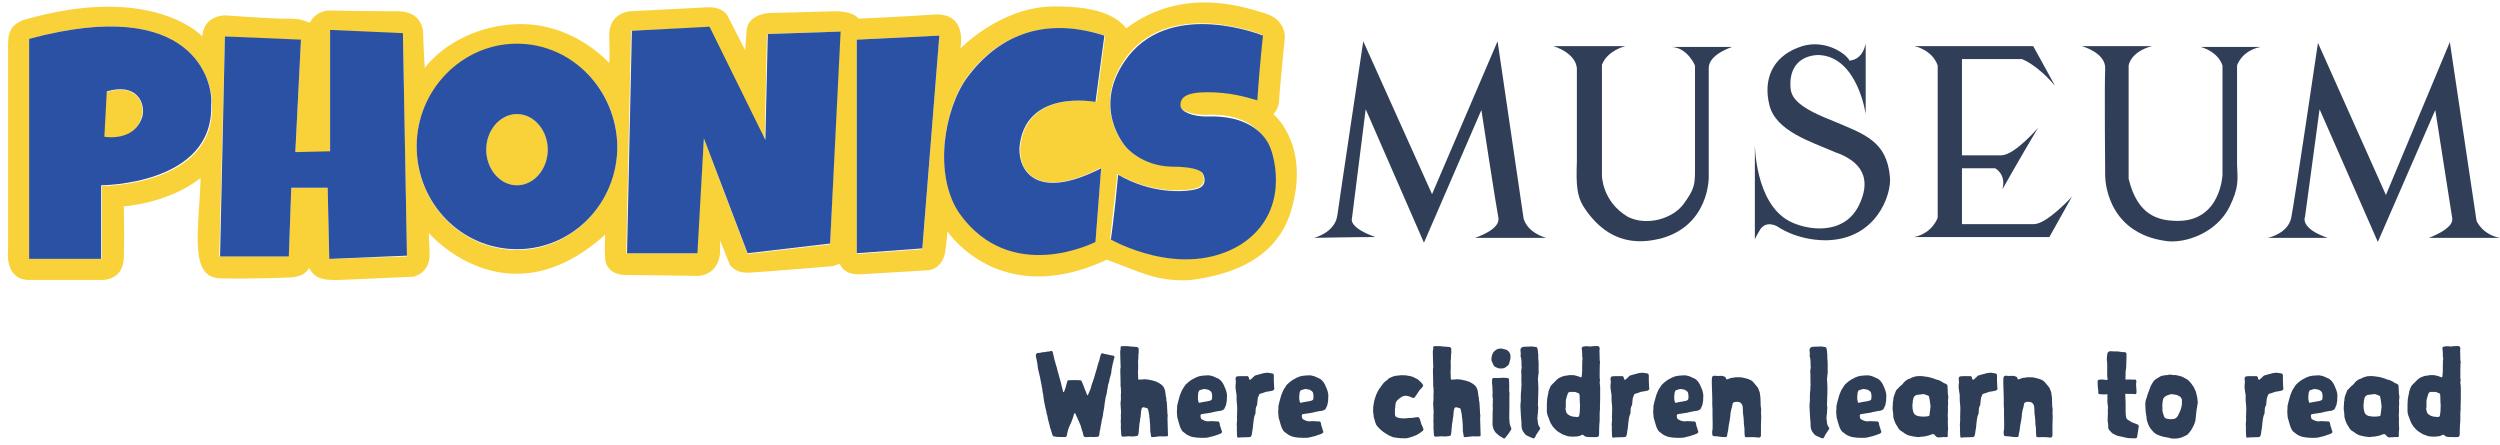 <?xml version="1.0" encoding="utf-8"?>
<!-- Generator: Adobe Illustrator 21.1.0, SVG Export Plug-In . SVG Version: 6.00 Build 0)  -->
<svg version="1.1" id="Layer_1" xmlns="http://www.w3.org/2000/svg" xmlns:xlink="http://www.w3.org/1999/xlink" x="0px" y="0px"
	 viewBox="0 0 309 55" style="enable-background:new 0 0 309 55;" xml:space="preserve">
<style type="text/css">
	.st0{fill:#F9D139;}
	.st1{fill:#303F57;}
	.st2{fill:#2A51A3;}
	.st3{fill:none;}
	.st4{enable-background:new    ;}
	.st5{fill:#2F3E57;}
</style>
<ellipse class="st0" cx="63.9" cy="18.5" rx="3.8" ry="4.4"/>
<path class="st0" d="M157.4,14.1c0.3-0.3,0.7-1,0.7-1.7s0.7-7.7,0.7-7.7s0.2-2.2-2.3-3
	c-2.6-0.8-10.2-3.5-17.3,1.8c-0.8-1-2.7-2.8-9.1-2.7C123.6,0.9,118.7,6,118.7,6
	s1-4.5-3.3-4.2s-9.3,0.5-9.3,0.5s-0.5-1-3.3-0.9c-2.7,0.1-7.7,0.2-7.7,0.2s-2.5,0.1-2.8,2
	c-0.1,1.2-0.2,2.6-0.2,2.6l-2.2-4.3c0,0-0.6-1.1-2.5-1s-9.6,0.5-9.6,0.5s-2.6,0.2-2.5,3.1
	c0.1,2.5,0,3.3,0,3.3S70.8,2.6,63.6,3c-4.5,0.2-8.8,2.4-11.1,5.4C52.3,5,52.3,4,52.3,4
	s0-2.4-2.8-2.6c-2.8,0-9-0.1-9-0.1S39,1.4,38.3,2.8c-1.2-0.4-1.2-0.5-3.2-0.5
	s-7.2-0.4-7.2-0.4S25.2,1.8,25,4.5c0,0-6.1-6.7-22.2-2C1.7,3,1,3.6,1,5.4c0,1.9,0,25.5,0,25.5
	s-0.5,3.7,2.6,3.7s8.9,0,8.9,0s2.6,0.2,2.8-2.6c0.1-2.8,0-6.5,0-6.5s5.4-0.3,9.5-3.5
	c-0.2,6.4-1.5,12.3,2.4,12.4s8.4-0.1,8.4-0.1s2,0.1,2.6-1.2
	c0.6,1.1,1.3,1.6,3.8,1.5s9.1-0.4,9.1-0.4s2.1-0.4,2-2.9
	S53,28.8,53,28.8S62.6,40,74.8,29c-0.1,1.9,0,3,0,3s0,2,2.7,2s8.8,0.1,8.8,0.1
	s2.4,0,2.7-2.8c0-0.6,0-1.6,0-1.6l1.2,3c0,0,0.6,1.1,2.4,1
	s10.3-0.8,10.3-0.8l0.9-0.3c0,0,0.4,1.4,2.5,1.3s8.4-0.5,8.4-0.5
	s1.6,0,2.1-2.1c0.3-2.1,0.3-2.7,0.3-2.7s6.4,9.7,19.7,3.5
	c4.1,1.5,6.3,2.8,10.5,2.5c3.5-0.5,9.9-1.8,12.1-8C161.5,20.3,159.5,16.1,157.4,14.1z
	 M12.6,23v9h-9V4.8c20.4-5.5,22.8,5.4,22.6,8.3C26.5,23,12.6,23,12.6,23z M40.7,32L40.5,23.2H36l-0.3,8.5
	h-8.6L27.8,4.5l9.4,0.5L36.5,18.8h4.3v-15l9,0.4l0.5,27.5L40.7,32z M63.9,30.9
	C57.1,30.9,51.5,25.2,51.5,18.2S57,5.5,63.9,5.5s12.4,5.7,12.4,12.7
	C76.2,25.2,70.7,30.9,63.9,30.9z M102.6,30.2l-10.2,1.2L87,17.1l-0.9,14.2
	h-8.7L78,3.8l9.6-0.4L94.5,17.4l0.3-13.2l9-0.3L102.6,30.2z M114,30.8l-8.1,0.6V4.9
	l10.2-0.5L114,30.8z M136.1,20.7c-0.3,3.8-0.7,9.1-0.7,9.1s-10.4,5.4-16.8-3.5
	c-3.3-4.8-1.9-13,1-16.9s8.3-7.7,17-5l-1.1,8.2c0,0-8.8-1.7-9.4,5.7
	C125.9,21.2,128.3,24.8,136.1,20.7z M153.3,30.1c-7.3,4.6-16.1-0.6-16.1-0.6
	s0.3-2.5,0.9-8c4,2.3,7.9,2.2,9.6,1.8c1.7-0.4,0.9-1.9,0.9-1.9
	s-0.2-0.8-3.9-0.9s-5.6-2.4-5.6-2.4s-4.5-5,0.3-11.3C145-0.2,156,4.3,156,4.3
	s-0.3,3.6-0.8,7.9c-1.7-0.5-3.5-1.1-6.2-1c-2.7,0-3.2,0.7-3.3,1.6
	c0,0.9,1.7,1.4,3.2,1.4c5-0.3,7,2,7.8,3.6C157.6,19.4,159.3,26.2,153.3,30.1z"/>
<path class="st0" d="M13.1,11.4L12.8,17c0,0,3.7,0.7,4.7-2.5C18,12.8,16.9,10.2,13.1,11.4z"/>
<g>
	<path class="st1" d="M162.4,29.4c0,0,2.6-0.6,2.9-2.8c0.3-2.2,3.2-21.5,3.2-21.5L177,24
		l8.1-18.9L188.3,26.9c0,0,0.2,1.7,2.8,2.5c-3.5,0-8.8,0-8.8,0s3.2-1,2.9-2.5
		s-2.1-13.3-2.1-13.3L176,30l-7.2-16.5L167.1,27c0,0-0.5,1.1,2.9,2.3
		C167.2,29.3,162.4,29.4,162.4,29.4z"/>
	<path class="st1" d="M192,5.7h8.9c0,0-2.2,0.5-2.9,2.3c0,1.5,0,13.7,0,13.7s0,3.2,3.2,5.1
		c2.4,1.2,5.6,0.2,6.9-1.6c1.3-1.8,1.4-2.3,1.4-4.2c0-2,0-12.9,0-12.9
		s-0.9-2.2-2.9-2.3c3.6,0,7.5,0,7.5,0S211.2,6.7,211.2,8.4s0,13.5,0,13.5s0.1,6-6,7.6
		c-1.8,0.4-6.1,1.3-9.5-4c-0.8-1.3-0.9-2.7-0.8-5.5c0-2.8,0-11.5,0-11.5
		S195,6.7,192,5.7z"/>
	<path class="st1" d="M230.6,5.4V14.1c0,0-1-7.1-5.8-7.3c-1.5,0-3.7,0.8-3.5,4c0.1,1.1,0.6,2.3,4.9,4
		c4.3,1.8,7,2.6,7.4,7.1c0.2,2.2-1.7,7.7-7.9,7.8
		c-3.7,0-6-1.7-6-1.7s-1.3-0.8-2.1,0.3c-0.3,0.5-0.6,1-0.7,1.3
		c0-2.9,0-11.8,0-11.8s0,7.2,4.2,9.5c2,1.1,6.8,2,8.7-2s-0.7-5.7-3-6.5
		c-3-1.3-7.3-2.6-8.1-5.8s0.4-5.9,3.5-7.1c3.1-1.3,6,0.7,6.4,1.6
		C229.3,7.4,230.2,7.1,230.6,5.4z"/>
	<path class="st1" d="M236.6,5.7c0,0,2.2,0.4,2.9,2.4c0,2.1,0,18.8,0,18.8
		s-0.6,1.9-2.9,2.4c5.6,0,16.7,0,16.7,0l2.8-5c0,0-3.1,3.4-4.7,3.4
		c-1.6,0-8.9,0-8.9,0v-6.9h4.1c0,0,1.4,0.7,0.9,2.6c1.9-3.4,4.4-7.6,4.4-7.6
		s-2.8,3.3-4.5,3.4c-1.7,0-4.9,0-4.9,0V7.3h7.4c0,0,1.8,0.6,4.1,3.3
		c-1.8-3.3-2.7-4.9-2.7-4.9L236.6,5.7z"/>
	<path class="st1" d="M257.3,5.7c0,0,3,0.8,2.9,2.8s0,13.2,0,13.2s-0.1,7.1,7.6,8.1
		C270.1,30.1,274,28.8,275.6,25.5c1.1-2.3,1-3.1,0.9-5.2c0-2.1,0-12.2,0-12.2
		s0.5-1.8,2.9-2.3c-4,0-7.4,0-7.4,0s2.1,0.5,2.7,2.3c0,2.8,0,13.5,0,13.5
		s-0.2,5.7-5.5,5.7c-2.5,0-5-0.7-6.1-5.2c0-4.7,0-14,0-14s0.2-1.7,2.9-2.4
		C262,5.7,257.3,5.7,257.3,5.7z"/>
	<path class="st1" d="M302.8,5.2l3.3,22.1c0,0,0.7,1.7,2.9,2.1c-4.7,0-8.8,0-8.8,0
		s3.1-1.1,2.9-2.4S301,13.6,301,13.6L293.9,29.9l-7.2-16.4l-1.8,13.3c0,0-0.7,1.4,2.8,2.6
		c-5.7,0-7.4,0-7.4,0s2.5-0.5,2.9-2.5s3.3-21.6,3.3-21.6l8.4,18.8L302.8,5.2z"/>
</g>
<g>
	<polygon class="st2" points="27.8,4.5 27.2,31.7 35.7,31.7 36,23.2 40.5,23.2 40.7,32 
		50.3,31.6 49.8,4.1 40.8,3.7 40.8,18.7 36.5,18.8 37.2,4.9 	"/>
	<path class="st2" d="M63.9,5.4C57.1,5.4,51.5,11.1,51.5,18.1S57,30.8,63.9,30.8
		s12.4-5.7,12.4-12.7C76.2,11.1,70.7,5.4,63.9,5.4z M63.9,22.9
		c-2.1,0-3.8-2-3.8-4.4s1.7-4.4,3.8-4.4s3.8,2,3.8,4.4C67.7,20.9,66,22.9,63.9,22.9z"
		/>
	<polygon class="st2" points="87,17.1 86.2,31.3 77.5,31.3 78.1,3.8 87.7,3.3 94.6,17.3 
		94.9,4.2 103.9,3.9 102.6,30.1 92.4,31.3 	"/>
	<polygon class="st2" points="105.9,4.9 116.1,4.4 114,30.7 105.9,31.3 	"/>
	<path class="st2" d="M136.5,4.4L135.4,12.6c0,0-8.8-1.7-9.4,5.7c-0.1,3,2.3,6.5,10.1,2.5
		c-0.3,3.8-0.7,9.1-0.7,9.1s-10.4,5.4-16.8-3.5c-3.3-4.8-1.9-13,1-16.9
		S127.8,1.6,136.5,4.4z"/>
	<path class="st2" d="M156.1,4.4c0,0-11-4.5-16.6,2.5c-4.9,6.3-0.3,11.3-0.3,11.3
		s1.9,2.3,5.6,2.4c3.7,0,3.9,0.9,3.9,0.9S149.5,23,147.8,23.4s-5.6,0.5-9.6-1.8
		c-0.5,5.5-0.9,8-0.9,8s8.8,5.1,16.1,0.6c6-3.9,4.2-10.7,3.5-12.2s-2.7-3.8-7.8-3.6
		c-1.5,0-3.2-0.5-3.2-1.4s0.6-1.6,3.3-1.6s4.5,0.5,6.2,1C155.7,8,156.1,4.4,156.1,4.4z"/>
	<path class="st2" d="M3.6,4.8V32h8.9v-9.1c0,0,13.9,0,13.6-9.9C26.4,10.2,24-0.7,3.6,4.8z M17.6,14.4c-1,3.2-4.7,2.5-4.7,2.5
		l0.3-5.6C16.9,10.2,18,12.7,17.6,14.4z"/>
</g>
<rect x="127.9" y="42.8" class="st3" width="183.8" height="12.2"/>
<g class="st4">
	<path class="st5" d="M130.01,43.377c0,0,0.015,0.016,0.045,0.045
		c0.02,0,0.03,0.011,0.03,0.03c0.06,0.141,0.09,0.245,0.09,0.315L130.25,44.082
		c0.01,0.051,0.02,0.098,0.03,0.143c0.01,0.045,0.02,0.093,0.03,0.143
		c0.01,0.021,0.015,0.051,0.015,0.09c0.02,0.061,0.047,0.141,0.083,0.24
		c0.035,0.101,0.058,0.19,0.067,0.271c0.02,0.09,0.07,0.25,0.15,0.479
		c0.03,0.09,0.065,0.235,0.105,0.436c0.02,0.09,0.06,0.225,0.12,0.404
		c0.07,0.3,0.105,0.431,0.105,0.391L131,46.843c0.09,0.29,0.17,0.609,0.24,0.96
		l0.105,0.359c0.01,0.04,0.018,0.088,0.022,0.143c0.005,0.056,0.018,0.103,0.038,0.143
		c0.01,0.021,0.035,0.025,0.075,0.015c0.03-0.029,0.045-0.05,0.045-0.06
		c0.09-0.229,0.145-0.375,0.165-0.435c0.02-0.101,0.06-0.25,0.12-0.45
		c0.02-0.1,0.06-0.24,0.12-0.42l0.015-0.03c0.03-0.05,0.06-0.075,0.09-0.075
		h0.18c0.26,0,0.455-0.005,0.585-0.015l0.675,0.015c0.11,0,0.185,0.051,0.225,0.15
		c0.04,0.07,0.09,0.185,0.15,0.345l0.135,0.345l0.03,0.105
		c0.03,0.05,0.05,0.104,0.06,0.165c0.08,0.18,0.13,0.29,0.15,0.33
		c0.04,0.14,0.075,0.245,0.105,0.314l0.045,0.075c0.02,0.021,0.04,0.027,0.06,0.022
		s0.035-0.018,0.045-0.037c0.01-0.03,0.07-0.175,0.18-0.436l0.135-0.314
		c0.06-0.181,0.095-0.315,0.105-0.405c0.08-0.22,0.15-0.42,0.21-0.6
		c0.03-0.051,0.05-0.105,0.06-0.165c0.02-0.101,0.07-0.266,0.15-0.495l0.09-0.315
		c0.02-0.05,0.07-0.215,0.15-0.495c0.02-0.069,0.038-0.137,0.053-0.202
		s0.032-0.133,0.053-0.202c0.02-0.091,0.06-0.226,0.12-0.405
		c0.02-0.061,0.04-0.112,0.06-0.157s0.035-0.088,0.045-0.128l0.045-0.255
		c0.01-0.03,0.04-0.125,0.09-0.285c0.02-0.09,0.045-0.155,0.075-0.195
		c0.02-0.06,0.065-0.09,0.135-0.09l0.33,0.09c0.06,0.021,0.12,0.03,0.18,0.03
		c0.12,0.021,0.205,0.04,0.255,0.061c0.04,0.02,0.08,0.029,0.12,0.029l0.495,0.09
		c0.09,0.021,0.135,0.081,0.135,0.181c-0.01,0.04-0.021,0.075-0.03,0.104
		c-0.01,0.03-0.02,0.065-0.03,0.105l-0.09,0.359c0,0.051-0.015,0.105-0.045,0.165
		c-0.04,0.12-0.06,0.216-0.06,0.285l-0.03,0.165
		c-0.04,0.11-0.07,0.28-0.09,0.51l-0.045,0.33l-0.195,0.705
		c0-0.02-0.015,0.075-0.045,0.285c-0.07,0.21-0.1,0.306-0.09,0.285
		c-0.03,0.06-0.04,0.085-0.03,0.075l-0.075,0.465
		c-0.05,0.17-0.075,0.325-0.075,0.465c-0.02,0.141-0.04,0.235-0.06,0.285
		c-0.05,0.23-0.09,0.38-0.12,0.45c-0.01,0.029-0.015,0.069-0.015,0.12
		c-0.06,0.39-0.09,0.575-0.09,0.555c-0.01,0.06-0.03,0.225-0.06,0.495
		c-0.02,0.2-0.04,0.325-0.06,0.375c-0.03,0.07-0.045,0.14-0.045,0.21l-0.045,0.285
		c0,0.08-0.005,0.14-0.015,0.18l-0.09,0.36l-0.06,0.255
		c0,0.05-0.01,0.135-0.03,0.255l-0.075,0.33c-0.02,0.09-0.04,0.215-0.06,0.375
		c0,0.09-0.02,0.17-0.06,0.24l-0.03,0.21L135.875,53.728
		c0,0.08-0.035,0.155-0.105,0.225c-0.021,0.021-0.045,0.03-0.075,0.03
		c-0.03,0.01-0.085,0.015-0.165,0.015c-0.07,0.011-0.18,0.016-0.33,0.016h-0.3
		V53.997l-0.585,0.03c-0.11,0-0.195-0.005-0.255-0.015
		c-0.05-0.03-0.08-0.056-0.09-0.075l-0.06-0.12
		c-0.01-0.07-0.035-0.175-0.075-0.315l-0.03-0.119l-0.09-0.271l-0.075-0.24
		l-0.09-0.314c-0.03-0.061-0.062-0.136-0.098-0.226s-0.067-0.17-0.097-0.239
		c-0.1-0.19-0.16-0.325-0.18-0.405c-0.05-0.08-0.098-0.178-0.143-0.293
		c-0.045-0.114-0.083-0.207-0.112-0.277c-0.01-0.03-0.03-0.045-0.06-0.045
		c-0.03,0-0.055,0.01-0.075,0.03l-0.015,0.045l-0.015,0.03
		c-0.04,0.08-0.075,0.189-0.105,0.33c-0.02,0.069-0.043,0.137-0.067,0.202
		c-0.025,0.065-0.048,0.133-0.068,0.202c-0.02,0.04-0.03,0.065-0.03,0.075
		c-0.13,0.33-0.19,0.476-0.18,0.435c0.01-0.039-0.05,0.091-0.18,0.391
		c-0.03,0.07-0.055,0.135-0.075,0.195c-0.1,0.34-0.165,0.614-0.195,0.824
		c0,0.021-0.005,0.035-0.015,0.045c-0.02,0.051-0.055,0.091-0.105,0.12l-0.12,0.016
		c-0.22,0.01-0.56,0.005-1.02-0.016c-0.09-0.01-0.225-0.034-0.405-0.075
		l-0.03-0.029c-0.02,0-0.03-0.01-0.03-0.03c-0.04-0.08-0.07-0.155-0.09-0.225
		c-0.1-0.36-0.186-0.625-0.255-0.795c-0.02-0.04-0.03-0.08-0.03-0.12
		c0-0.09-0.025-0.195-0.075-0.315l-0.105-0.405c-0.06-0.22-0.095-0.395-0.105-0.524
		l-0.015-0.075l-0.09-0.285c0,0.01-0.015-0.085-0.045-0.285
		c-0.02-0.039-0.04-0.12-0.06-0.239c-0.04-0.11-0.065-0.205-0.075-0.285
		c0,0.01-0.015-0.07-0.045-0.24c-0.01-0.02-0.013-0.04-0.007-0.06
		c0.005-0.021,0.002-0.04-0.007-0.061c-0.04-0.069-0.06-0.15-0.06-0.24l-0.06-0.375
		c-0.04-0.22-0.06-0.385-0.06-0.495l-0.09-0.449
		c-0.021-0.07-0.03-0.181-0.03-0.33c-0.05-0.15-0.08-0.3-0.09-0.45
		c-0.02-0.05-0.035-0.12-0.045-0.21c-0.01-0.09-0.025-0.17-0.045-0.24
		l-0.09-0.45l-0.045-0.239c-0.02-0.04-0.035-0.085-0.045-0.136
		c-0.01-0.05-0.02-0.095-0.03-0.135c0.03,0.09-0.015-0.1-0.135-0.57
		c-0.01-0.079-0.025-0.177-0.045-0.292s-0.03-0.213-0.03-0.293v-0.029
		c-0.02-0.091-0.037-0.181-0.052-0.271s-0.033-0.18-0.053-0.27l-0.075-0.36
		c-0.03-0.05-0.035-0.12-0.015-0.21c0-0.08,0.035-0.155,0.105-0.225
		c0.03-0.03,0.055-0.045,0.075-0.045l0.24-0.016c0.16-0.03,0.245-0.045,0.255-0.045
		c0.07-0.03,0.15-0.045,0.24-0.045c0.11,0,0.225-0.015,0.345-0.045
		c0.06-0.02,0.155-0.03,0.285-0.03c0.12-0.02,0.215-0.04,0.285-0.06
		c0.02-0.01,0.05-0.016,0.09-0.016S130.01,43.377,130.01,43.377z"/>
	<path class="st5" d="M139.669,42.822l0.825,0.061c0.05,0,0.1,0.024,0.15,0.074
		c0.07,0.07,0.105,0.136,0.105,0.195l-0.015,0.195l0.015,0.194
		c0,0.051-0.005,0.085-0.015,0.105c-0.02,0.06-0.03,0.19-0.03,0.39
		c0,0.2-0.005,0.346-0.015,0.436l-0.03,0.21l0.015,0.33v0.645
		c-0.021,0.12-0.03,0.21-0.03,0.271l0.015,0.18l0.015,0.66
		c0,0.04,0.005,0.07,0.015,0.09c0,0.04,0.025,0.06,0.075,0.06h0.12
		c0.12,0,0.21-0.005,0.27-0.015c0.14-0.02,0.245-0.03,0.315-0.03
		c0.08,0,0.189,0.011,0.33,0.03c0.18,0.021,0.31,0.045,0.39,0.075
		c-0.01,0,0.07,0.015,0.24,0.045c0.07,0.01,0.155,0.035,0.255,0.075
		c0.1,0.04,0.19,0.069,0.27,0.09l0.18,0.09c0.02,0.01,0.045,0.025,0.075,0.045
		c0.03,0.021,0.065,0.04,0.105,0.061c0.12,0.05,0.285,0.189,0.495,0.42l0.045,0.104
		c0.06,0.12,0.1,0.21,0.12,0.271c0,0.04,0.01,0.08,0.03,0.119
		c0,0.051,0.005,0.081,0.015,0.091c0.01,0.029,0.03,0.165,0.06,0.404
		c0,0.11,0.01,0.186,0.03,0.226l0.045,0.165v0.225c0,0.07,0.01,0.125,0.03,0.165
		c0.03,0.07,0.045,0.19,0.045,0.36c0.01,0.04,0.015,0.104,0.015,0.194
		c0-0.02,0.015,0.256,0.045,0.825c0,0.13,0.015,0.271,0.045,0.42
		c0,0.061-0.005,0.105-0.015,0.136c-0.01,0.05-0.015,0.119-0.015,0.21l0.06,2.055
		v0.06c0,0.04-0.035,0.07-0.105,0.09l-0.255,0.016h-0.51l-0.12-0.016
		c-0.03,0-0.085,0.011-0.165,0.03c-0.04,0.011-0.105,0.016-0.195,0.016l-0.36,0.045
		c-0.05,0.01-0.125,0.015-0.225,0.015h-0.015c-0.1,0-0.15-0.055-0.15-0.165
		c-0.02-0.2-0.04-0.335-0.06-0.405l-0.03-0.09l-0.015-0.795l-0.045-0.555
		c0-0.11-0.005-0.195-0.015-0.255c-0.03-0.08-0.045-0.17-0.045-0.271
		c0-0.16-0.015-0.279-0.045-0.359c-0.021-0.061-0.03-0.125-0.03-0.195
		c-0.04-0.18-0.075-0.315-0.105-0.405c-0.02-0.02-0.03-0.035-0.03-0.045
		c-0.021-0.02-0.035-0.03-0.045-0.03l-0.42-0.12h-0.03
		c-0.04,0-0.09,0.011-0.15,0.03c-0.03,0.021-0.055,0.056-0.075,0.105
		c-0.06,0.18-0.09,0.32-0.09,0.42l-0.015,0.075c0,0.13-0.005,0.225-0.015,0.284
		c-0.02,0.12-0.03,0.21-0.03,0.271c0,0.04-0.01,0.1-0.03,0.18
		c0.01-0.01,0,0.025-0.03,0.105v0.135c0,0.05-0.005,0.09-0.015,0.12l-0.045,0.24
		c-0.02,0.04-0.03,0.064-0.03,0.074c0.01,0.091,0.005,0.195-0.015,0.315
		s-0.03,0.22-0.03,0.3c0,0.09-0.008,0.192-0.023,0.308
		c-0.015,0.115-0.027,0.208-0.037,0.277c0,0.021-0.015,0.09-0.045,0.21
		c0,0.04-0.021,0.061-0.06,0.061c-0.021,0-0.035,0.005-0.045,0.015
		c-0.12,0.05-0.235,0.07-0.345,0.06c-0.04,0-0.07,0.006-0.09,0.016
		c-0.04,0.01-0.095,0.015-0.165,0.015c-0.1,0-0.175-0.005-0.225-0.015
		c-0.05-0.01-0.125-0.016-0.225-0.016c-0.08,0-0.14,0.006-0.18,0.016
		c-0.13,0.02-0.33,0.03-0.6,0.03c-0.04,0-0.075-0.025-0.105-0.075
		c-0.021-0.04-0.03-0.065-0.03-0.075c-0.02-0.07-0.03-0.17-0.03-0.3
		c0,0.01-0.015-0.22-0.045-0.69l0.015-0.285c-0.01-0.069-0.013-0.135-0.007-0.194
		c0.005-0.061,0.002-0.125-0.007-0.195l-0.015-0.135c0-0.05,0.01-0.115,0.03-0.195
		c0.01-0.069,0.01-0.135,0-0.195l-0.015-0.284c0-0.091,0.01-0.216,0.03-0.375v-0.105
		c0-0.09-0.005-0.165-0.015-0.225c-0.02-0.181-0.03-0.32-0.03-0.42
		c0-0.141-0.005-0.245-0.015-0.315c0-0.16,0.01-0.275,0.03-0.345
		c0.01-0.07,0.015-0.17,0.015-0.3l-0.015-0.391c0-0.06,0.005-0.1,0.015-0.12
		c0.01-0.069,0.015-0.17,0.015-0.3s-0.01-0.335-0.03-0.615
		c0-0.02-0.01-0.05-0.03-0.09v-0.285v-0.39c0-0.271-0.01-0.655-0.03-1.155v-0.18
		c0-0.12,0.01-0.21,0.03-0.271c0-0.05,0.005-0.084,0.015-0.104l-0.015-0.3
		l-0.03-0.9c-0.01-0.17-0.015-0.415-0.015-0.735c0-0.039,0.005-0.069,0.015-0.09
		c0.04-0.1,0.05-0.229,0.03-0.39v-0.015c0-0.04,0.02-0.075,0.06-0.105
		s0.075-0.045,0.105-0.045h0.09h0.585L139.669,42.822z"/>
	<path class="st5" d="M149.45,46.393c0,0,0.07,0.015,0.21,0.045
		c0.17,0.03,0.3,0.07,0.39,0.12l0.495,0.225c0.1,0.04,0.175,0.09,0.225,0.15
		l0.135,0.12c0.12,0.119,0.23,0.279,0.33,0.479c0.12,0.28,0.185,0.431,0.195,0.45
		c0.09,0.18,0.16,0.41,0.21,0.689l0.015,0.256v0.09
		c-0.02,0.18-0.025,0.314-0.015,0.404c0,0.101-0.02,0.23-0.06,0.391
		c0.01-0.03-0.005,0.055-0.045,0.255c-0.03,0.05-0.06,0.112-0.09,0.188
		c-0.03,0.075-0.055,0.138-0.075,0.188l-0.045,0.075
		c-0.01,0.04-0.04,0.075-0.09,0.104c-0.06,0.03-0.095,0.051-0.105,0.061
		c-0.07,0.04-0.155,0.069-0.255,0.09c-0.06,0-0.15,0.01-0.27,0.03
		c-0.08,0.01-0.28,0.05-0.6,0.119c-0.03,0.011-0.1,0.03-0.21,0.061
		c-0.07,0.01-0.158,0.027-0.263,0.053c-0.105,0.024-0.198,0.037-0.277,0.037
		c-0.01,0.01-0.035,0.015-0.075,0.015c-0.02,0-0.225,0.03-0.615,0.091h-0.045
		c-0.04,0.01-0.075,0.037-0.105,0.082c-0.03,0.045-0.045,0.088-0.045,0.128l0.045,0.27
		c0.02,0.08,0.06,0.135,0.12,0.165c0.3,0.18,0.575,0.266,0.825,0.255
		c0.05,0,0.135-0.01,0.255-0.03c0.19,0,0.325,0.006,0.405,0.016l0.54,0.03
		c0.08,0,0.13,0.045,0.15,0.135l0.015,0.03l0.015,0.045l0.045,0.255
		c0.01,0.08,0.045,0.185,0.105,0.314c0.02,0.051,0.04,0.123,0.06,0.218
		s0.05,0.178,0.09,0.247v0.046c0,0.05-0.02,0.09-0.06,0.119
		c0,0.021-0.01,0.03-0.03,0.03c-0.1,0.07-0.19,0.115-0.27,0.135
		c-0.27,0.08-0.49,0.155-0.66,0.226l-0.165,0.045c-0.04,0-0.09,0.01-0.15,0.03
		c-0.07,0.02-0.175,0.047-0.315,0.082s-0.272,0.055-0.397,0.06
		c-0.125,0.006-0.283,0.008-0.473,0.008l-0.3-0.015c-0.18,0-0.345-0.016-0.495-0.045
		c-0.03-0.011-0.075-0.016-0.135-0.016c-0.27-0.029-0.565-0.135-0.885-0.314
		c-0.07-0.04-0.13-0.085-0.18-0.135c-0.06-0.04-0.12-0.085-0.18-0.136
		c-0.06-0.05-0.12-0.095-0.18-0.135c-0.01-0.01-0.045-0.06-0.105-0.15
		c-0.12-0.18-0.21-0.385-0.27-0.614c-0.17-0.561-0.26-0.87-0.27-0.931
		c-0.04-0.319-0.06-0.545-0.06-0.675c0-0.14,0.01-0.33,0.03-0.569v-0.091V50.188
		c0.03-0.09,0.052-0.186,0.067-0.285s0.038-0.195,0.067-0.285l0.135-0.495l0.09-0.3
		l0.045-0.12c0.03-0.069,0.062-0.147,0.098-0.232s0.072-0.173,0.112-0.263l0.315-0.495
		c0.02-0.05,0.07-0.114,0.15-0.194l0.09-0.09c0.21-0.2,0.435-0.375,0.675-0.525
		c0.09-0.05,0.145-0.075,0.165-0.075c0.05-0.02,0.135-0.069,0.255-0.149l0.42-0.165
		c0.15-0.04,0.28-0.065,0.39-0.075l0.54-0.045h0.135
		C149.379,46.393,149.45,46.393,149.45,46.393z M148.79,48.087
		c-0.04,0-0.07,0.006-0.09,0.016l-0.45,0.135l-0.045,0.06
		c-0.05,0.101-0.08,0.165-0.09,0.195c0,0.08-0.01,0.173-0.03,0.277
		c-0.02,0.105-0.025,0.193-0.015,0.263c0,0.101-0.005,0.17-0.015,0.21
		c0.01,0.141,0.04,0.295,0.09,0.465c0,0.051,0.045,0.075,0.135,0.075
		c0.12-0.03,0.175-0.045,0.165-0.045c0.08-0.01,0.17-0.027,0.27-0.053
		c0.1-0.024,0.18-0.037,0.24-0.037c0.09-0.01,0.188-0.027,0.292-0.053
		c0.105-0.024,0.192-0.042,0.263-0.053c0.13-0.05,0.21-0.09,0.24-0.12
		c0.03-0.029,0.05-0.095,0.06-0.194c0.01-0.05,0.015-0.13,0.015-0.24
		c0-0.1-0.01-0.175-0.03-0.225l-0.015-0.165c-0.01-0.09-0.07-0.181-0.18-0.271
		c-0.15-0.12-0.295-0.185-0.435-0.194l-0.105-0.016
		c-0.15-0.03-0.21-0.045-0.18-0.045C148.859,48.082,148.83,48.087,148.79,48.087z"/>
	<path class="st5" d="M156.845,46.093c0,0,0.043,0.005,0.128,0.015s0.172,0.025,0.262,0.045
		c0.13,0.021,0.195,0.085,0.195,0.195c0.021,0.08,0.025,0.135,0.015,0.165
		c-0.01,0.239,0,0.649,0.03,1.229c0,0.051,0.005,0.098,0.016,0.143
		c0.01,0.045,0.015,0.093,0.015,0.143c0,0.08-0.025,0.135-0.075,0.165
		c-0.04,0.04-0.085,0.07-0.135,0.09l-0.226,0.045
		c-0.09,0.021-0.194,0.04-0.314,0.061c-0.16,0-0.34,0.045-0.54,0.135
		c-0.07,0.03-0.15,0.058-0.24,0.082c-0.09,0.025-0.17,0.048-0.24,0.067
		c-0.04,0.011-0.069,0.035-0.09,0.075c-0.06,0.12-0.1,0.216-0.12,0.285
		c-0.02,0.05-0.04,0.105-0.06,0.165c-0.05,0.351-0.075,0.565-0.075,0.646v0.104
		c0,0.09-0.035,0.18-0.104,0.271c-0.021,0.04-0.045,0.125-0.075,0.255
		c0,0.12-0.005,0.205-0.016,0.255c0,0.13-0.005,0.22-0.015,0.27
		c0,0.061-0.005,0.105-0.015,0.136c-0.061,0.1-0.103,0.215-0.128,0.345
		c-0.024,0.13-0.048,0.229-0.067,0.3l-0.06,0.495l-0.06,0.6l-0.075,0.436
		c0.01-0.021-0.005,0.095-0.045,0.345c-0.02,0.1-0.04,0.17-0.06,0.21
		c-0.03,0.08-0.085,0.13-0.165,0.15l-0.135,0.015c-0.3,0-0.64,0.01-1.02,0.03
		c-0.05,0-0.1,0.005-0.15,0.015c-0.05,0.01-0.1,0.015-0.15,0.015
		c-0.09,0-0.135-0.04-0.135-0.119l-0.015-0.091c0-0.109-0.005-0.175-0.015-0.194v-0.09
		v-0.136c0-0.14-0.005-0.239-0.015-0.3v-0.149c0.01-0.03,0.015-0.08,0.015-0.15
		c0-0.061-0.005-0.105-0.015-0.135l-0.015-0.226l0.015-0.225l0.03-0.405v-0.03
		c-0.01-0.06-0.015-0.149-0.015-0.27c0-0.16,0.005-0.28,0.015-0.36
		c0.01-0.149,0.015-0.38,0.015-0.689c0-0.181-0.005-0.311-0.015-0.391
		c-0.04-0.359-0.06-0.624-0.06-0.795v-0.404c0-0.13-0.015-0.261-0.045-0.391
		c-0.02-0.05-0.03-0.12-0.03-0.21l-0.045-0.27l-0.015-0.285l0.015-0.3
		c0-0.04,0.005-0.07,0.015-0.09l0.015-0.211c0-0.05-0.01-0.124-0.03-0.225
		l-0.015-0.104c0-0.021,0.01-0.07,0.03-0.15c-0.01,0.01,0-0.015,0.03-0.075
		c0.04-0.069,0.085-0.104,0.135-0.104c0.24-0.03,0.56-0.04,0.96-0.03h0.315
		c0.06,0,0.105,0.035,0.135,0.104c0.03,0.03,0.045,0.07,0.045,0.12
		c0.05,0.15,0.065,0.205,0.045,0.165c0,0.011,0.015,0.03,0.045,0.061
		c0.03,0.01,0.06,0.01,0.09,0c0.04-0.021,0.065-0.04,0.075-0.061l0.285-0.255
		l0.165-0.165l0.075-0.045c0.34-0.09,0.535-0.145,0.585-0.165l0.3-0.075
		c0.07-0.02,0.11-0.034,0.12-0.045c0.22-0.02,0.38-0.04,0.48-0.06h0.09
		C156.8,46.082,156.845,46.093,156.845,46.093z"/>
	<path class="st5" d="M161.975,46.393c0,0,0.07,0.015,0.21,0.045
		c0.17,0.03,0.3,0.07,0.391,0.12l0.495,0.225c0.1,0.04,0.175,0.09,0.225,0.15
		l0.135,0.12c0.12,0.119,0.23,0.279,0.33,0.479c0.12,0.28,0.185,0.431,0.195,0.45
		c0.09,0.18,0.159,0.41,0.21,0.689l0.015,0.256v0.09
		c-0.02,0.18-0.025,0.314-0.015,0.404c0,0.101-0.021,0.23-0.061,0.391
		c0.01-0.03-0.005,0.055-0.045,0.255c-0.029,0.05-0.06,0.112-0.09,0.188
		s-0.055,0.138-0.075,0.188l-0.045,0.075c-0.01,0.04-0.04,0.075-0.09,0.104
		c-0.06,0.03-0.095,0.051-0.104,0.061c-0.07,0.04-0.155,0.069-0.256,0.09
		c-0.06,0-0.149,0.01-0.27,0.03c-0.08,0.01-0.28,0.05-0.6,0.119
		c-0.03,0.011-0.101,0.03-0.21,0.061c-0.07,0.01-0.158,0.027-0.263,0.053
		c-0.105,0.024-0.198,0.037-0.277,0.037c-0.011,0.01-0.035,0.015-0.075,0.015
		c-0.021,0-0.226,0.03-0.615,0.091h-0.045c-0.04,0.01-0.075,0.037-0.105,0.082
		c-0.029,0.045-0.045,0.088-0.045,0.128l0.045,0.27c0.021,0.08,0.061,0.135,0.12,0.165
		c0.3,0.18,0.575,0.266,0.825,0.255c0.05,0,0.135-0.01,0.255-0.03
		c0.19,0,0.325,0.006,0.405,0.016l0.54,0.03c0.08,0,0.13,0.045,0.149,0.135
		L163.25,52.258l0.015,0.045l0.045,0.255c0.01,0.08,0.045,0.185,0.105,0.314
		c0.02,0.051,0.04,0.123,0.06,0.218c0.021,0.095,0.05,0.178,0.09,0.247v0.046
		c0,0.05-0.02,0.09-0.06,0.119c0,0.021-0.01,0.03-0.03,0.03
		c-0.1,0.07-0.189,0.115-0.27,0.135c-0.271,0.08-0.49,0.155-0.66,0.226
		l-0.165,0.045c-0.04,0-0.09,0.01-0.15,0.03c-0.069,0.02-0.175,0.047-0.314,0.082
		c-0.141,0.035-0.272,0.055-0.397,0.06c-0.125,0.006-0.283,0.008-0.473,0.008l-0.3-0.015
		c-0.181,0-0.346-0.016-0.495-0.045c-0.03-0.011-0.075-0.016-0.135-0.016
		c-0.271-0.029-0.565-0.135-0.886-0.314c-0.069-0.04-0.13-0.085-0.18-0.135
		c-0.06-0.04-0.12-0.085-0.18-0.136c-0.061-0.05-0.12-0.095-0.181-0.135
		c-0.01-0.01-0.045-0.06-0.104-0.15c-0.12-0.18-0.21-0.385-0.271-0.614
		c-0.17-0.561-0.26-0.87-0.27-0.931c-0.04-0.319-0.061-0.545-0.061-0.675
		c0-0.14,0.011-0.33,0.03-0.569v-0.091V50.188c0.03-0.09,0.053-0.186,0.067-0.285
		c0.016-0.1,0.038-0.195,0.067-0.285l0.136-0.495l0.09-0.3l0.045-0.12
		c0.03-0.069,0.062-0.147,0.098-0.232s0.072-0.173,0.112-0.263l0.315-0.495
		c0.02-0.05,0.069-0.114,0.149-0.194l0.09-0.09c0.21-0.2,0.436-0.375,0.675-0.525
		c0.091-0.05,0.146-0.075,0.165-0.075c0.051-0.02,0.136-0.069,0.256-0.149l0.42-0.165
		c0.149-0.04,0.279-0.065,0.39-0.075l0.54-0.045h0.135
		C161.904,46.393,161.975,46.393,161.975,46.393z M161.314,48.087
		c-0.04,0-0.069,0.006-0.09,0.016l-0.45,0.135l-0.045,0.06
		c-0.05,0.101-0.08,0.165-0.09,0.195c0,0.08-0.01,0.173-0.03,0.277
		c-0.02,0.105-0.024,0.193-0.015,0.263c0,0.101-0.005,0.17-0.015,0.21
		c0.01,0.141,0.04,0.295,0.09,0.465c0,0.051,0.045,0.075,0.135,0.075
		c0.12-0.03,0.175-0.045,0.165-0.045c0.08-0.01,0.17-0.027,0.271-0.053
		c0.1-0.024,0.18-0.037,0.239-0.037c0.091-0.01,0.188-0.027,0.293-0.053
		c0.104-0.024,0.192-0.042,0.263-0.053c0.13-0.05,0.21-0.09,0.239-0.12
		c0.03-0.029,0.051-0.095,0.061-0.194c0.01-0.05,0.015-0.13,0.015-0.24
		c0-0.1-0.01-0.175-0.029-0.225l-0.016-0.165c-0.01-0.09-0.07-0.181-0.18-0.271
		c-0.15-0.12-0.295-0.185-0.436-0.194l-0.104-0.016
		c-0.15-0.03-0.21-0.045-0.18-0.045C161.385,48.082,161.354,48.087,161.314,48.087z"/>
	<path class="st5" d="M173.914,46.422c0,0,0.05,0.008,0.15,0.023
		c0.1,0.015,0.195,0.032,0.285,0.052c0.109,0.021,0.21,0.051,0.3,0.09
		c-0.04-0.02,0.145,0.075,0.555,0.285l0.09,0.061c0.25,0.2,0.445,0.41,0.585,0.63
		c0.03,0.03,0.035,0.075,0.016,0.135c-0.07,0.15-0.175,0.28-0.315,0.39
		c-0.09,0.091-0.149,0.16-0.18,0.21l-0.045,0.091
		c-0.07,0.12-0.186,0.29-0.345,0.51l-0.136,0.18
		c-0.029,0.07-0.08,0.105-0.149,0.105c-0.07,0-0.12-0.005-0.15-0.016
		c-0.09-0.05-0.175-0.09-0.255-0.12c-0.16-0.06-0.335-0.104-0.525-0.135h-0.015
		c-0.25,0-0.485,0.085-0.705,0.255c0.021-0.01-0.06,0.056-0.24,0.195
		c-0.069,0.04-0.13,0.101-0.18,0.18c-0.05,0.08-0.085,0.136-0.104,0.165
		l-0.03,0.045c-0.011,0.07-0.022,0.15-0.038,0.24
		c-0.015,0.09-0.022,0.165-0.022,0.226c0,0.06-0.005,0.104-0.015,0.135
		c-0.021,0.08-0.03,0.2-0.03,0.359v0.525c0,0.05,0.021,0.115,0.061,0.195
		c0.01,0.04,0.034,0.069,0.075,0.09l0.225,0.104l0.285,0.061
		c0.12,0,0.21,0.005,0.27,0.015c0.05,0.011,0.115,0.016,0.195,0.016
		c0.09,0,0.155-0.005,0.195-0.016c0.05-0.01,0.114-0.015,0.194-0.015
		c0.04-0.01,0.09-0.016,0.15-0.016c0.319,0,0.635-0.029,0.945-0.09
		c0.13-0.02,0.225-0.024,0.284-0.015c0.061,0,0.096,0.021,0.105,0.06l0.09,0.181
		c0.04,0.11,0.065,0.18,0.075,0.21l0.12,0.42c0.029,0.08,0.085,0.2,0.165,0.359
		c0.09,0.271,0.125,0.365,0.104,0.285l-0.045,0.09l-0.045,0.075l-0.345,0.255
		c-0.11,0.08-0.28,0.181-0.51,0.301c-0.261,0.109-0.525,0.205-0.796,0.284
		c-0.22,0.061-0.385,0.091-0.494,0.091c-0.24,0-0.42-0.006-0.54-0.016h-0.105
		c-0.06-0.02-0.155-0.029-0.285-0.029c-0.05,0-0.225-0.025-0.524-0.075
		c-0.03,0-0.065-0.011-0.105-0.03c-0.08-0.03-0.245-0.1-0.495-0.21l-0.42-0.255
		c-0.2-0.12-0.399-0.271-0.6-0.45l-0.15-0.15
		c-0.11-0.1-0.215-0.215-0.314-0.345c-0.061-0.069-0.105-0.154-0.136-0.255
		c-0.01-0.05-0.035-0.125-0.074-0.225l-0.091-0.301l-0.09-0.314
		c0-0.061-0.005-0.105-0.015-0.135v-0.105c-0.04-0.14-0.061-0.35-0.061-0.63
		l0.016-0.285v-0.09c0.02-0.09,0.04-0.207,0.06-0.353
		c0.021-0.145,0.04-0.263,0.061-0.353c0.01-0.06,0.034-0.15,0.075-0.27
		c0.039-0.11,0.064-0.186,0.074-0.226l0.09-0.27c0.011-0.03,0.051-0.115,0.12-0.255
		l0.181-0.36c0.22-0.33,0.354-0.52,0.404-0.57c0.01-0.01,0.061-0.075,0.15-0.194
		c0.05-0.091,0.14-0.181,0.27-0.271l0.046-0.045c0.09-0.05,0.185-0.125,0.284-0.225
		c0.03-0.05,0.096-0.105,0.195-0.165c0.12-0.04,0.25-0.096,0.39-0.165
		c0.17-0.07,0.325-0.11,0.466-0.12c0.09,0,0.154-0.005,0.194-0.016
		c0.181-0.029,0.351-0.045,0.511-0.045l0.42,0.016h0.06
		C173.869,46.412,173.914,46.422,173.914,46.422z"/>
	<path class="st5" d="M178.31,42.822l0.825,0.061c0.05,0,0.1,0.024,0.149,0.074
		c0.07,0.07,0.105,0.136,0.105,0.195l-0.016,0.195l0.016,0.194
		c0,0.051-0.005,0.085-0.016,0.105c-0.02,0.06-0.029,0.19-0.029,0.39
		c0,0.2-0.006,0.346-0.016,0.436l-0.029,0.21l0.015,0.33v0.645
		c-0.021,0.12-0.03,0.21-0.03,0.271l0.016,0.18l0.015,0.66
		c0,0.04,0.005,0.07,0.015,0.09c0,0.04,0.025,0.06,0.075,0.06h0.12
		c0.12,0,0.21-0.005,0.271-0.015c0.14-0.02,0.244-0.03,0.314-0.03
		c0.08,0,0.189,0.011,0.33,0.03c0.18,0.021,0.31,0.045,0.39,0.075
		c-0.01,0,0.07,0.015,0.24,0.045c0.07,0.01,0.155,0.035,0.255,0.075
		s0.19,0.069,0.271,0.09l0.18,0.09c0.02,0.01,0.045,0.025,0.075,0.045
		c0.03,0.021,0.064,0.04,0.104,0.061c0.12,0.05,0.285,0.189,0.495,0.42l0.045,0.104
		c0.061,0.12,0.101,0.21,0.12,0.271c0,0.04,0.01,0.08,0.03,0.119
		c0,0.051,0.005,0.081,0.015,0.091c0.01,0.029,0.03,0.165,0.061,0.404
		c0,0.11,0.01,0.186,0.029,0.226l0.046,0.165v0.225c0,0.07,0.01,0.125,0.029,0.165
		c0.03,0.07,0.045,0.19,0.045,0.36c0.01,0.04,0.016,0.104,0.016,0.194
		c0-0.02,0.015,0.256,0.045,0.825c0,0.13,0.015,0.271,0.045,0.42
		c0,0.061-0.005,0.105-0.016,0.136c-0.01,0.05-0.015,0.119-0.015,0.21l0.061,2.055
		v0.06c0,0.04-0.035,0.07-0.105,0.09l-0.255,0.016h-0.51l-0.12-0.016
		c-0.03,0-0.085,0.011-0.165,0.03c-0.04,0.011-0.105,0.016-0.195,0.016l-0.359,0.045
		c-0.051,0.01-0.126,0.015-0.226,0.015h-0.015c-0.101,0-0.15-0.055-0.15-0.165
		c-0.02-0.2-0.04-0.335-0.06-0.405l-0.03-0.09l-0.015-0.795l-0.045-0.555
		c0-0.11-0.006-0.195-0.016-0.255c-0.03-0.08-0.045-0.17-0.045-0.271
		c0-0.16-0.015-0.279-0.045-0.359c-0.021-0.061-0.03-0.125-0.03-0.195
		c-0.04-0.18-0.074-0.315-0.104-0.405c-0.021-0.02-0.03-0.035-0.03-0.045
		c-0.021-0.02-0.035-0.03-0.045-0.03l-0.42-0.12h-0.03
		c-0.04,0-0.09,0.011-0.149,0.03c-0.03,0.021-0.056,0.056-0.075,0.105
		c-0.061,0.18-0.09,0.32-0.09,0.42l-0.016,0.075c0,0.13-0.005,0.225-0.015,0.284
		c-0.021,0.12-0.03,0.21-0.03,0.271c0,0.04-0.01,0.1-0.03,0.18
		c0.011-0.01,0,0.025-0.029,0.105v0.135c0,0.05-0.006,0.09-0.016,0.12l-0.045,0.24
		c-0.02,0.04-0.029,0.064-0.029,0.074c0.01,0.091,0.005,0.195-0.016,0.315
		c-0.02,0.12-0.029,0.22-0.029,0.3c0,0.09-0.008,0.192-0.023,0.308
		c-0.015,0.115-0.027,0.208-0.037,0.277c0,0.021-0.015,0.09-0.045,0.21
		c0,0.04-0.021,0.061-0.06,0.061c-0.021,0-0.035,0.005-0.046,0.015
		c-0.119,0.05-0.234,0.07-0.345,0.06c-0.04,0-0.07,0.006-0.09,0.016
		c-0.04,0.01-0.095,0.015-0.165,0.015c-0.1,0-0.175-0.005-0.225-0.015
		c-0.051-0.01-0.125-0.016-0.226-0.016c-0.08,0-0.14,0.006-0.18,0.016
		c-0.13,0.02-0.33,0.03-0.6,0.03c-0.04,0-0.075-0.025-0.105-0.075
		c-0.021-0.04-0.03-0.065-0.03-0.075c-0.02-0.07-0.029-0.17-0.029-0.3
		c0,0.01-0.016-0.22-0.045-0.69l0.015-0.285c-0.01-0.069-0.013-0.135-0.008-0.194
		c0.005-0.061,0.003-0.125-0.007-0.195l-0.016-0.135c0-0.05,0.01-0.115,0.03-0.195
		c0.01-0.069,0.01-0.135,0-0.195l-0.015-0.284c0-0.091,0.01-0.216,0.029-0.375v-0.105
		c0-0.09-0.005-0.165-0.015-0.225c-0.021-0.181-0.03-0.32-0.03-0.42
		c0-0.141-0.005-0.245-0.015-0.315c0-0.16,0.01-0.275,0.03-0.345
		c0.01-0.07,0.015-0.17,0.015-0.3l-0.015-0.391c0-0.06,0.005-0.1,0.015-0.12
		c0.01-0.069,0.015-0.17,0.015-0.3s-0.01-0.335-0.029-0.615
		c0-0.02-0.011-0.05-0.03-0.09v-0.285v-0.39c0-0.271-0.011-0.655-0.03-1.155v-0.18
		c0-0.12,0.01-0.21,0.03-0.271c0-0.05,0.005-0.084,0.015-0.104l-0.015-0.3
		l-0.03-0.9c-0.01-0.17-0.015-0.415-0.015-0.735c0-0.039,0.005-0.069,0.015-0.09
		c0.04-0.1,0.05-0.229,0.03-0.39v-0.015c0-0.04,0.02-0.075,0.06-0.105
		s0.075-0.045,0.105-0.045h0.09h0.585L178.31,42.822z"/>
	<path class="st5" d="M186.109,43.212c0.1,0.011,0.204,0.07,0.314,0.181
		c0.13,0.149,0.21,0.275,0.24,0.375c0.02,0.08,0.03,0.135,0.03,0.165v0.21
		c0.01,0.18-0.045,0.439-0.165,0.779l-0.045,0.12
		c-0.061,0.101-0.12,0.165-0.181,0.195c-0.029,0.01-0.064,0.035-0.104,0.075
		c-0.05,0.06-0.155,0.125-0.315,0.195c-0.029,0.01-0.064,0.015-0.104,0.015
		c-0.03,0.01-0.085,0.015-0.165,0.015c-0.221,0.03-0.44-0.01-0.66-0.12
		c-0.17-0.06-0.29-0.159-0.36-0.3c-0.05-0.1-0.125-0.265-0.225-0.495
		c-0.01-0.02-0.015-0.055-0.015-0.104l-0.016-0.15l0.016-0.149
		c0-0.08,0.015-0.165,0.045-0.256c0.02-0.02,0.029-0.055,0.029-0.104
		c0.061-0.189,0.155-0.345,0.285-0.465c0.01,0,0.018-0.003,0.022-0.008
		s0.013-0.008,0.022-0.008c0.09-0.13,0.255-0.22,0.495-0.27
		c0.05-0.02,0.125-0.03,0.226-0.03c0.109,0,0.189,0.011,0.239,0.03
		C185.899,43.147,186.029,43.183,186.109,43.212z M185.914,46.692
		c0.15,0,0.3,0.015,0.45,0.045c0.1,0.021,0.149,0.07,0.149,0.15v0.09
		l0.03,0.72c-0.01,0.13-0.015,0.32-0.015,0.57c0,0.09,0.01,0.155,0.03,0.194
		c0.01,0.07,0.015,0.176,0.015,0.315c0,0.13-0.005,0.235-0.015,0.315v0.045v0.84v0.465
		l-0.016,1.215c0,0.13,0.01,0.22,0.03,0.271v0.165c0,0.069,0.005,0.119,0.015,0.149
		c0.021,0.19,0.045,0.311,0.075,0.36l0.12,0.285l0.015,0.09
		c0,0.06-0.005,0.104-0.015,0.135l-0.061,0.075c-0.25,0.39-0.354,0.55-0.314,0.479
		l-0.375,0.466c-0.01,0.029-0.04,0.05-0.09,0.06c-0.051,0.01-0.09,0.005-0.12-0.015
		c-0.021,0-0.03-0.011-0.03-0.03l-0.465-0.271l-0.435-0.375
		c-0.04-0.029-0.11-0.13-0.21-0.3c-0.041-0.06-0.07-0.13-0.091-0.21
		c-0.08-0.22-0.12-0.405-0.12-0.555c0-0.37,0.006-0.64,0.016-0.811v-0.645
		c0-0.13,0.005-0.235,0.015-0.315c0.01-0.05,0.016-0.114,0.016-0.194
		c0-0.09-0.006-0.16-0.016-0.21c-0.01-0.021-0.015-0.05-0.015-0.091l0.015-0.18
		c0-0.26,0.005-0.45,0.016-0.57v-0.104c0-0.1-0.016-0.185-0.046-0.255v-0.15v-0.135
		c0.011-0.05,0.016-0.125,0.016-0.225c-0.01-0.091-0.016-0.221-0.016-0.391
		c0-0.29-0.015-0.505-0.045-0.645l-0.015-0.12c0-0.23,0.005-0.4,0.015-0.51
		c0-0.03,0.016-0.062,0.045-0.098c0.03-0.035,0.061-0.053,0.091-0.053l0.12-0.015h0.449
		c0.29,0,0.505-0.01,0.646-0.03H185.914z"/>
	<path class="st5" d="M189.334,42.822c0,0,0.048,0.005,0.143,0.015
		c0.095,0.011,0.228,0.03,0.397,0.061c0.08,0.021,0.13,0.07,0.15,0.149
		c0.01,0.041,0.029,0.15,0.06,0.33c0.01,0.051,0.018,0.133,0.022,0.248
		s0.013,0.197,0.022,0.247v0.12c-0.01,0.18,0,0.385,0.03,0.615l0.015,0.3v0.315
		v0.314v0.271v0.33l-0.045,0.27c0,0.12-0.005,0.205-0.015,0.255
		c-0.021,0.101-0.03,0.17-0.03,0.21c0,0.061,0.01,0.16,0.03,0.3l0.015,0.405
		c0.01,0.101,0.016,0.24,0.016,0.42c-0.011,0.181-0.016,0.45-0.016,0.811
		c-0.02,0.34-0.03,0.595-0.03,0.765v0.21c0,0.101-0.005,0.175-0.015,0.226
		c0,0.05,0.005,0.09,0.015,0.119c0.021,0.12,0.03,0.21,0.03,0.271
		c0,0.07-0.005,0.125-0.015,0.165l-0.016,0.255c0,0.16-0.015,0.33-0.045,0.51
		c-0.01,0.011-0.015,0.065-0.015,0.165c-0.01,0.04-0.015,0.105-0.015,0.195
		c0,0.1,0.01,0.175,0.029,0.225c0,0.051,0.005,0.101,0.016,0.15
		c0.01,0.05,0.015,0.1,0.015,0.149c0.02,0.24,0.1,0.445,0.24,0.615l0.03,0.03
		c0.02,0.07,0.02,0.125,0,0.165l-0.271,0.405c-0.01,0.029-0.05,0.095-0.12,0.194
		c-0.07,0.07-0.125,0.171-0.165,0.3c0.021-0.02-0.01,0.03-0.09,0.15
		c-0.01,0.04-0.045,0.07-0.104,0.09c-0.03,0.021-0.061,0.03-0.091,0.03
		l-0.585-0.255c-0.09-0.03-0.22-0.105-0.39-0.226l-0.075-0.104
		c-0.12-0.14-0.2-0.25-0.24-0.33c-0.02-0.04-0.045-0.098-0.074-0.173
		c-0.03-0.074-0.051-0.137-0.061-0.188c-0.03-0.249-0.04-0.465-0.03-0.645
		c-0.01-0.03-0.015-0.075-0.015-0.135c-0.021-0.17-0.04-0.425-0.06-0.766
		c-0.021-0.54-0.04-0.939-0.061-1.2c0.01-0.06,0.016-0.145,0.016-0.255
		c0.029-0.33,0.045-0.484,0.045-0.465c0-0.08-0.006-0.14-0.016-0.18l0.016-0.601
		v-0.074c0-0.08,0.005-0.141,0.015-0.181c0.02-0.1,0.03-0.17,0.03-0.21
		c0-0.27,0.01-0.47,0.029-0.6v-0.135c-0.01-0.08-0.015-0.205-0.015-0.375V46.497
		v-0.3c-0.021-0.14-0.03-0.24-0.03-0.3c0-0.021,0.016-0.12,0.045-0.3
		c0.021-0.101,0.03-0.181,0.03-0.24c0-0.04-0.01-0.11-0.03-0.21v-0.42
		c0-0.17-0.024-0.365-0.074-0.585c-0.04-0.07-0.051-0.155-0.03-0.255l0.015-0.21
		c0-0.061-0.015-0.21-0.045-0.45c0-0.021,0.005-0.035,0.016-0.045
		c0.01-0.01,0.015-0.025,0.015-0.045c0-0.061,0.02-0.096,0.06-0.105l0.105-0.104
		c0.05-0.04,0.115-0.061,0.195-0.061l0.194-0.015l0.57-0.016
		C189.249,42.827,189.334,42.822,189.334,42.822z"/>
	<path class="st5" d="M197.584,42.792c0,0,0.022,0.028,0.067,0.083s0.067,0.112,0.067,0.172v0.091
		c-0.02,0.12-0.029,0.21-0.029,0.27l0.015,0.18c0.01,0.19,0.015,0.466,0.015,0.825
		c0,0.12,0.01,0.21,0.03,0.271c0.03,0.04,0.035,0.09,0.015,0.149
		c-0.02,0.061-0.029,0.15-0.029,0.271c-0.011,0.16-0.016,0.41-0.016,0.75v0.765v0.09
		c0.03,0.181,0.045,0.266,0.045,0.255l-0.045,0.271c0,0.1,0.005,0.17,0.016,0.21
		c0.029,0.12,0.045,0.3,0.045,0.54v0.405v0.779c0,0.341-0.005,0.596-0.016,0.766
		l-0.015,0.27l0.015,0.271c0,0.14-0.01,0.25-0.029,0.33
		c-0.011,0.06-0.016,0.149-0.016,0.27v0.93c-0.029,0.32-0.045,0.49-0.045,0.511
		c-0.01,0.04-0.015,0.175-0.015,0.404c-0.01,0.181-0.015,0.45-0.015,0.811
		c0,0.07-0.035,0.149-0.105,0.24c-0.03,0.029-0.07,0.045-0.12,0.045l-0.27,0.015
		c-0.36,0-0.63-0.005-0.811-0.015c-0.11,0-0.22-0.016-0.33-0.045
		c-0.069-0.021-0.13-0.051-0.18-0.091l-0.135-0.119
		c-0.051-0.03-0.09-0.04-0.12-0.03c-0.15,0.07-0.215,0.1-0.195,0.09
		c-0.09,0.06-0.245,0.1-0.465,0.12c-0.18,0.02-0.32,0.03-0.42,0.03
		l-0.42-0.016c-0.16,0-0.355-0.045-0.585-0.135c-0.12-0.06-0.215-0.095-0.285-0.105
		l-0.135-0.06c-0.08-0.05-0.158-0.098-0.232-0.143
		c-0.075-0.045-0.153-0.092-0.232-0.143c-0.181-0.12-0.325-0.245-0.436-0.375
		c-0.11-0.109-0.21-0.225-0.3-0.345c0.08,0.11,0.01-0.01-0.21-0.36
		c-0.01,0-0.015-0.005-0.015-0.015l-0.165-0.436c-0.04-0.079-0.091-0.21-0.15-0.39
		c-0.021-0.05-0.04-0.104-0.06-0.165c-0.021-0.12-0.04-0.21-0.061-0.27
		c-0.01-0.04-0.015-0.101-0.015-0.181v-0.87l0.015-0.225
		c-0.01-0.22,0.021-0.485,0.09-0.795c0.05-0.25,0.08-0.39,0.09-0.42v-0.045
		c0-0.061,0.021-0.14,0.061-0.24c0.03-0.08,0.058-0.15,0.082-0.21
		c0.025-0.06,0.048-0.115,0.067-0.165c0.061-0.16,0.16-0.295,0.301-0.405l0.404-0.404
		c0.21-0.23,0.44-0.385,0.69-0.466c0.04-0.01,0.1-0.034,0.18-0.074
		c0.04-0.021,0.075-0.03,0.105-0.03c0.06-0.01,0.135-0.025,0.225-0.045
		c0.09-0.021,0.165-0.03,0.226-0.03c0.039,0,0.069-0.005,0.09-0.015
		c0.12-0.03,0.229-0.04,0.33-0.03h0.33c0.09,0.01,0.199,0.035,0.33,0.075
		c0.159,0.04,0.34,0.1,0.539,0.18l0.061,0.016c0.02,0.01,0.045,0,0.075-0.03
		c0-0.03,0.005-0.05,0.015-0.061c0.03-0.26,0.045-0.399,0.045-0.42
		c0.01-0.04,0.016-0.14,0.016-0.3v-0.585c0-0.27,0.005-0.479,0.015-0.63
		c0-0.09,0.005-0.14,0.015-0.15c0.01-0.029,0.016-0.069,0.016-0.12
		c0-0.069-0.006-0.119-0.016-0.149c-0.02-0.04-0.029-0.11-0.029-0.21v-0.36
		c0-0.08-0.011-0.2-0.03-0.359c-0.021-0.101-0.03-0.181-0.03-0.24
		c0-0.061,0.04-0.115,0.12-0.165h0.03c0.13-0.04,0.285-0.061,0.465-0.061
		c0.149,0,0.265,0.011,0.345,0.03l0.09,0.015c0.021,0,0.07-0.01,0.15-0.029
		l0.09-0.016c0.09,0,0.202-0.005,0.338-0.015c0.135-0.01,0.252-0.01,0.353,0
		C197.549,42.787,197.584,42.792,197.584,42.792z M194.224,48.447c0,0-0.08,0-0.239,0
		c-0.04,0.01-0.08,0.035-0.12,0.075s-0.065,0.075-0.075,0.104
		c-0.09,0.221-0.17,0.485-0.24,0.795c0,0.061-0.005,0.101-0.015,0.12v0.705
		c0,0.04-0.01,0.12-0.03,0.24c-0.01,0.01-0.015,0.035-0.015,0.075
		c0.02,0.06,0.04,0.133,0.06,0.218c0.021,0.085,0.04,0.157,0.061,0.217
		c0.05,0.09,0.104,0.16,0.165,0.21c0.069,0.051,0.175,0.115,0.314,0.195
		c0.05,0.021,0.103,0.035,0.158,0.045c0.055,0.01,0.106,0.025,0.157,0.045
		c0.069,0,0.149,0.008,0.24,0.022c0.09,0.016,0.17,0.028,0.239,0.038
		c0.04,0,0.101-0.01,0.181-0.03c0.06-0.021,0.1-0.061,0.12-0.12
		c0.05-0.28,0.074-0.439,0.074-0.48c0.021-0.279,0.03-0.489,0.03-0.63v-0.239
		v-0.091c-0.021-0.09-0.03-0.22-0.03-0.39l-0.015-0.63l-0.015-0.12l-0.016-0.09
		c-0.04-0.09-0.09-0.14-0.149-0.15c-0.101-0.02-0.171-0.045-0.21-0.074
		c-0.051-0.04-0.12-0.061-0.21-0.061h-0.301v-0.015
		C194.264,48.442,194.224,48.447,194.224,48.447z"/>
	<path class="st5" d="M203.194,46.093c0,0,0.042,0.005,0.127,0.015s0.173,0.025,0.263,0.045
		c0.13,0.021,0.195,0.085,0.195,0.195c0.02,0.08,0.024,0.135,0.015,0.165
		c-0.01,0.239,0,0.649,0.03,1.229c0,0.051,0.005,0.098,0.015,0.143
		s0.015,0.093,0.015,0.143c0,0.08-0.024,0.135-0.074,0.165
		c-0.04,0.04-0.085,0.07-0.136,0.09l-0.225,0.045
		c-0.09,0.021-0.195,0.04-0.315,0.061c-0.159,0-0.34,0.045-0.54,0.135
		c-0.069,0.03-0.149,0.058-0.239,0.082c-0.09,0.025-0.171,0.048-0.24,0.067
		c-0.04,0.011-0.07,0.035-0.09,0.075c-0.061,0.12-0.101,0.216-0.12,0.285
		c-0.021,0.05-0.04,0.105-0.061,0.165c-0.05,0.351-0.074,0.565-0.074,0.646v0.104
		c0,0.09-0.035,0.18-0.105,0.271c-0.02,0.04-0.045,0.125-0.075,0.255
		c0,0.12-0.005,0.205-0.015,0.255c0,0.13-0.005,0.22-0.015,0.27
		c0,0.061-0.006,0.105-0.016,0.136c-0.06,0.1-0.103,0.215-0.127,0.345
		c-0.025,0.13-0.048,0.229-0.067,0.3l-0.061,0.495l-0.06,0.6l-0.075,0.436
		c0.01-0.021-0.005,0.095-0.045,0.345c-0.021,0.1-0.04,0.17-0.061,0.21
		c-0.029,0.08-0.085,0.13-0.165,0.15l-0.135,0.015c-0.3,0-0.64,0.01-1.02,0.03
		c-0.051,0-0.101,0.005-0.15,0.015s-0.1,0.015-0.149,0.015
		c-0.091,0-0.136-0.04-0.136-0.119l-0.015-0.091c0-0.109-0.005-0.175-0.015-0.194v-0.09
		v-0.136c0-0.14-0.006-0.239-0.016-0.3v-0.149c0.01-0.03,0.016-0.08,0.016-0.15
		c0-0.061-0.006-0.105-0.016-0.135l-0.015-0.226l0.015-0.225l0.03-0.405v-0.03
		c-0.01-0.06-0.015-0.149-0.015-0.27c0-0.16,0.005-0.28,0.015-0.36
		c0.01-0.149,0.015-0.38,0.015-0.689c0-0.181-0.005-0.311-0.015-0.391
		c-0.04-0.359-0.061-0.624-0.061-0.795v-0.404c0-0.13-0.015-0.261-0.045-0.391
		c-0.02-0.05-0.029-0.12-0.029-0.21l-0.045-0.27l-0.016-0.285l0.016-0.3
		c0-0.04,0.005-0.07,0.015-0.09l0.015-0.211c0-0.05-0.01-0.124-0.029-0.225
		l-0.016-0.104c0-0.021,0.01-0.07,0.03-0.15c-0.01,0.01,0-0.015,0.03-0.075
		c0.039-0.069,0.085-0.104,0.135-0.104c0.24-0.03,0.56-0.04,0.96-0.03h0.315
		c0.06,0,0.104,0.035,0.135,0.104c0.029,0.03,0.045,0.07,0.045,0.12
		c0.05,0.15,0.064,0.205,0.045,0.165c0,0.011,0.015,0.03,0.045,0.061
		c0.03,0.01,0.06,0.01,0.09,0c0.04-0.021,0.065-0.04,0.075-0.061l0.285-0.255
		l0.165-0.165l0.075-0.045c0.34-0.09,0.534-0.145,0.585-0.165l0.3-0.075
		c0.069-0.02,0.109-0.034,0.12-0.045c0.22-0.02,0.38-0.04,0.479-0.06h0.09
		C203.149,46.082,203.194,46.093,203.194,46.093z"/>
	<path class="st5" d="M208.324,46.393c0,0,0.069,0.015,0.21,0.045
		c0.17,0.03,0.3,0.07,0.39,0.12l0.495,0.225c0.1,0.04,0.175,0.09,0.225,0.15
		l0.136,0.12c0.12,0.119,0.229,0.279,0.33,0.479c0.119,0.28,0.185,0.431,0.194,0.45
		c0.09,0.18,0.16,0.41,0.21,0.689l0.016,0.256v0.09
		c-0.021,0.18-0.025,0.314-0.016,0.404c0,0.101-0.02,0.23-0.06,0.391
		c0.01-0.03-0.005,0.055-0.045,0.255c-0.03,0.05-0.061,0.112-0.09,0.188
		c-0.03,0.075-0.056,0.138-0.075,0.188l-0.045,0.075
		c-0.011,0.04-0.04,0.075-0.09,0.104c-0.061,0.03-0.096,0.051-0.105,0.061
		c-0.07,0.04-0.155,0.069-0.255,0.09c-0.061,0-0.15,0.01-0.271,0.03
		c-0.08,0.01-0.279,0.05-0.6,0.119c-0.03,0.011-0.1,0.03-0.21,0.061
		c-0.07,0.01-0.157,0.027-0.263,0.053c-0.104,0.024-0.197,0.037-0.277,0.037
		c-0.01,0.01-0.035,0.015-0.075,0.015c-0.02,0-0.225,0.03-0.615,0.091h-0.045
		c-0.04,0.01-0.074,0.037-0.104,0.082s-0.045,0.088-0.045,0.128l0.045,0.27
		c0.02,0.08,0.06,0.135,0.12,0.165c0.3,0.18,0.574,0.266,0.825,0.255
		c0.05,0,0.135-0.01,0.255-0.03c0.189,0,0.324,0.006,0.404,0.016l0.54,0.03
		c0.08,0,0.13,0.045,0.15,0.135l0.015,0.03l0.016,0.045l0.045,0.255
		c0.01,0.08,0.045,0.185,0.104,0.314c0.021,0.051,0.04,0.123,0.061,0.218
		c0.02,0.095,0.05,0.178,0.09,0.247v0.046c0,0.05-0.021,0.09-0.061,0.119
		c0,0.021-0.01,0.03-0.029,0.03c-0.101,0.07-0.19,0.115-0.271,0.135
		c-0.27,0.08-0.49,0.155-0.66,0.226l-0.165,0.045c-0.04,0-0.09,0.01-0.149,0.03
		c-0.07,0.02-0.175,0.047-0.315,0.082c-0.14,0.035-0.272,0.055-0.397,0.06
		c-0.125,0.006-0.282,0.008-0.473,0.008l-0.3-0.015c-0.18,0-0.345-0.016-0.495-0.045
		c-0.029-0.011-0.074-0.016-0.135-0.016c-0.27-0.029-0.565-0.135-0.885-0.314
		c-0.07-0.04-0.13-0.085-0.18-0.135c-0.061-0.04-0.12-0.085-0.181-0.136
		c-0.06-0.05-0.12-0.095-0.18-0.135c-0.01-0.01-0.045-0.06-0.105-0.15
		c-0.12-0.18-0.21-0.385-0.27-0.614c-0.17-0.561-0.261-0.87-0.271-0.931
		c-0.04-0.319-0.06-0.545-0.06-0.675c0-0.14,0.01-0.33,0.03-0.569v-0.091V50.188
		c0.029-0.09,0.052-0.186,0.067-0.285c0.015-0.1,0.037-0.195,0.067-0.285l0.135-0.495
		l0.09-0.3l0.045-0.12c0.03-0.069,0.062-0.147,0.098-0.232s0.072-0.173,0.112-0.263
		l0.315-0.495c0.02-0.05,0.07-0.114,0.15-0.194l0.09-0.09
		c0.21-0.2,0.435-0.375,0.675-0.525c0.09-0.05,0.145-0.075,0.165-0.075
		c0.05-0.02,0.135-0.069,0.255-0.149l0.42-0.165c0.15-0.04,0.28-0.065,0.39-0.075
		l0.54-0.045h0.136C208.254,46.393,208.324,46.393,208.324,46.393z M207.664,48.087
		c-0.04,0-0.07,0.006-0.09,0.016l-0.45,0.135l-0.045,0.06
		c-0.051,0.101-0.08,0.165-0.09,0.195c0,0.08-0.011,0.173-0.03,0.277
		c-0.021,0.105-0.025,0.193-0.015,0.263c0,0.101-0.006,0.17-0.016,0.21
		c0.01,0.141,0.04,0.295,0.09,0.465c0,0.051,0.045,0.075,0.136,0.075
		c0.12-0.03,0.175-0.045,0.165-0.045c0.079-0.01,0.17-0.027,0.27-0.053
		c0.1-0.024,0.18-0.037,0.24-0.037c0.09-0.01,0.188-0.027,0.292-0.053
		c0.105-0.024,0.192-0.042,0.263-0.053c0.13-0.05,0.21-0.09,0.24-0.12
		c0.03-0.029,0.05-0.095,0.06-0.194c0.01-0.05,0.016-0.13,0.016-0.24
		c0-0.1-0.011-0.175-0.03-0.225l-0.015-0.165c-0.011-0.09-0.07-0.181-0.181-0.271
		c-0.149-0.12-0.295-0.185-0.435-0.194l-0.105-0.016
		c-0.149-0.03-0.21-0.045-0.18-0.045C207.733,48.082,207.704,48.087,207.664,48.087z"/>
	<path class="st5" d="M212.209,46.468c0,0,0.055,0,0.165,0c0.09-0.011,0.229-0.016,0.42-0.016
		c0.13,0.03,0.2,0.045,0.21,0.045l0.165,0.061l0.045,0.015
		c0.04,0.03,0.069,0.075,0.09,0.135l0.045,0.12c0,0.021,0.013,0.038,0.038,0.053
		c0.024,0.015,0.047,0.018,0.067,0.008l0.149-0.045l0.226-0.091
		c0.069-0.02,0.154-0.039,0.255-0.06c0.08,0,0.135-0.005,0.165-0.015
		c-0.011,0,0.075-0.016,0.255-0.045h0.51c0.15,0,0.265,0.01,0.345,0.029
		c0.07,0.021,0.146,0.038,0.226,0.053s0.154,0.032,0.225,0.053l0.3,0.09l0.075,0.03
		c0.19,0.09,0.305,0.147,0.346,0.172c0.039,0.025,0.119,0.107,0.239,0.248
		c0.061,0.06,0.125,0.138,0.195,0.232c0.069,0.095,0.135,0.172,0.195,0.232
		c0.13,0.149,0.225,0.34,0.284,0.57c0.011,0.02,0.021,0.045,0.03,0.074
		c0.01,0.03,0.021,0.061,0.03,0.091c0.02,0.239,0.045,0.425,0.075,0.555
		c0,0.07,0.005,0.125,0.015,0.165c0.01,0.1,0.015,0.255,0.015,0.465v0.135
		c-0.01,0.19,0.011,0.415,0.061,0.675c0.01,0.03,0.015,0.08,0.015,0.15
		c0,0.06-0.005,0.11-0.015,0.15c-0.01,0.05-0.015,0.119-0.015,0.21
		c0,0.069,0.01,0.185,0.029,0.345v0.3c-0.02,0.38-0.029,0.675-0.029,0.885v0.915
		v0.36c0,0.07-0.021,0.125-0.061,0.165c-0.04,0.069-0.11,0.104-0.21,0.104
		c-0.27-0.029-0.4-0.045-0.39-0.045c-0.07-0.01-0.181-0.015-0.33-0.015h-0.346
		l-0.435,0.015l-0.12-0.015c-0.07-0.02-0.104-0.06-0.104-0.12
		c-0.011-0.03-0.016-0.075-0.016-0.135c-0.02-0.11-0.029-0.365-0.029-0.765
		c0-0.12-0.021-0.29-0.061-0.511c-0.01-0.029-0.015-0.085-0.015-0.165
		c0.01-0.08,0.005-0.21-0.016-0.39l-0.015-0.3c0-0.04-0.01-0.11-0.03-0.21
		l-0.045-0.375c0-0.21-0.005-0.365-0.015-0.465c0-0.141-0.005-0.24-0.015-0.301
		c-0.03-0.14-0.065-0.249-0.105-0.33l-0.03-0.029c-0.11-0.16-0.25-0.245-0.42-0.255
		c-0.04-0.01-0.1-0.016-0.18-0.016c-0.07,0-0.125,0.006-0.165,0.016
		c-0.08,0-0.16,0.024-0.24,0.074c-0.05,0.03-0.08,0.061-0.09,0.091
		c-0.04,0.119-0.06,0.205-0.06,0.255c-0.03,0.17-0.046,0.25-0.046,0.239
		c-0.06,0.16-0.119,0.41-0.18,0.75c-0.01,0.051-0.015,0.136-0.015,0.256
		c0,0.01-0.016,0.135-0.045,0.375l-0.09,0.54c-0.061,0.29-0.086,0.415-0.075,0.375
		l-0.016,0.135c0,0.09-0.013,0.2-0.037,0.33c-0.025,0.13-0.043,0.229-0.053,0.3
		l-0.045,0.165l-0.045,0.33c-0.021,0.06-0.06,0.1-0.12,0.12l-0.12,0.015
		c-0.17,0-0.3-0.005-0.39-0.015c-0.09,0-0.16-0.01-0.21-0.03
		c0.01,0-0.101-0.015-0.33-0.045c-0.1,0-0.26-0.01-0.48-0.03l-0.029-0.015
		c-0.03,0-0.061-0.016-0.09-0.045c-0.03-0.03-0.045-0.061-0.045-0.09
		c-0.021-0.101-0.03-0.176-0.03-0.226c0-0.17,0.01-0.295,0.03-0.375
		c0.02-0.069,0.029-0.17,0.029-0.3v-0.765c-0.01-0.15-0.015-0.375-0.015-0.676v-0.689
		v-0.12l-0.03-0.525v-0.165v-0.675c-0.01-0.09-0.013-0.178-0.008-0.263
		c0.006-0.085,0.003-0.172-0.007-0.262l-0.016-0.466c0-0.199-0.01-0.51-0.029-0.93
		l0.015-0.6c0.02-0.09,0.045-0.155,0.075-0.195c0.02-0.03,0.045-0.045,0.075-0.045
		c0.05-0.03,0.104-0.045,0.165-0.045C212.108,46.457,212.209,46.468,212.209,46.468z"/>
	<path class="st5" d="M225.063,42.822c0,0,0.048,0.005,0.143,0.015
		c0.095,0.011,0.228,0.03,0.397,0.061c0.08,0.021,0.13,0.07,0.15,0.149
		c0.01,0.041,0.029,0.15,0.06,0.33c0.01,0.051,0.018,0.133,0.022,0.248
		s0.013,0.197,0.022,0.247v0.12c-0.01,0.18,0,0.385,0.03,0.615l0.015,0.3v0.315
		v0.314v0.271v0.33l-0.045,0.27c0,0.12-0.005,0.205-0.015,0.255
		c-0.021,0.101-0.03,0.17-0.03,0.21c0,0.061,0.01,0.16,0.03,0.3l0.015,0.405
		c0.01,0.101,0.016,0.24,0.016,0.42c-0.011,0.181-0.016,0.45-0.016,0.811
		c-0.02,0.34-0.03,0.595-0.03,0.765v0.21c0,0.101-0.005,0.175-0.015,0.226
		c0,0.05,0.005,0.09,0.015,0.119c0.021,0.12,0.03,0.21,0.03,0.271
		c0,0.07-0.005,0.125-0.015,0.165l-0.016,0.255c0,0.16-0.015,0.33-0.045,0.51
		c-0.01,0.011-0.015,0.065-0.015,0.165c-0.01,0.04-0.015,0.105-0.015,0.195
		c0,0.1,0.01,0.175,0.029,0.225c0,0.051,0.005,0.101,0.016,0.15
		c0.01,0.05,0.015,0.1,0.015,0.149c0.02,0.24,0.1,0.445,0.24,0.615l0.03,0.03
		c0.02,0.07,0.02,0.125,0,0.165l-0.271,0.405c-0.01,0.029-0.05,0.095-0.12,0.194
		c-0.07,0.07-0.125,0.171-0.165,0.3c0.021-0.02-0.01,0.03-0.09,0.15
		c-0.01,0.04-0.045,0.07-0.104,0.09c-0.03,0.021-0.061,0.03-0.091,0.03
		l-0.585-0.255c-0.09-0.03-0.22-0.105-0.39-0.226l-0.075-0.104
		c-0.12-0.14-0.2-0.25-0.24-0.33c-0.02-0.04-0.045-0.098-0.074-0.173
		c-0.03-0.074-0.051-0.137-0.061-0.188c-0.03-0.249-0.04-0.465-0.03-0.645
		c-0.01-0.03-0.015-0.075-0.015-0.135c-0.021-0.17-0.04-0.425-0.06-0.766
		c-0.021-0.54-0.04-0.939-0.061-1.2c0.01-0.06,0.016-0.145,0.016-0.255
		c0.029-0.33,0.045-0.484,0.045-0.465c0-0.08-0.006-0.14-0.016-0.18l0.016-0.601
		v-0.074c0-0.08,0.005-0.141,0.015-0.181c0.02-0.1,0.03-0.17,0.03-0.21
		c0-0.27,0.01-0.47,0.029-0.6v-0.135c-0.01-0.08-0.015-0.205-0.015-0.375V46.497
		v-0.3c-0.021-0.14-0.03-0.24-0.03-0.3c0-0.021,0.016-0.12,0.045-0.3
		c0.021-0.101,0.03-0.181,0.03-0.24c0-0.04-0.01-0.11-0.03-0.21v-0.42
		c0-0.17-0.024-0.365-0.074-0.585c-0.04-0.07-0.051-0.155-0.03-0.255l0.015-0.21
		c0-0.061-0.015-0.21-0.045-0.45c0-0.021,0.005-0.035,0.016-0.045
		c0.01-0.01,0.015-0.025,0.015-0.045c0-0.061,0.02-0.096,0.06-0.105l0.105-0.104
		c0.05-0.04,0.115-0.061,0.195-0.061l0.194-0.015l0.57-0.016
		C224.979,42.827,225.063,42.822,225.063,42.822z"/>
	<path class="st5" d="M230.943,46.393c0,0,0.07,0.015,0.21,0.045
		c0.17,0.03,0.3,0.07,0.391,0.12l0.495,0.225c0.1,0.04,0.175,0.09,0.225,0.15
		l0.135,0.12c0.12,0.119,0.23,0.279,0.33,0.479c0.12,0.28,0.185,0.431,0.195,0.45
		c0.09,0.18,0.159,0.41,0.21,0.689l0.015,0.256v0.09
		c-0.02,0.18-0.025,0.314-0.015,0.404c0,0.101-0.021,0.23-0.061,0.391
		c0.01-0.03-0.005,0.055-0.045,0.255c-0.029,0.05-0.06,0.112-0.09,0.188
		s-0.055,0.138-0.075,0.188l-0.045,0.075c-0.01,0.04-0.04,0.075-0.09,0.104
		c-0.06,0.03-0.095,0.051-0.104,0.061c-0.07,0.04-0.155,0.069-0.256,0.09
		c-0.06,0-0.149,0.01-0.27,0.03c-0.08,0.01-0.28,0.05-0.6,0.119
		c-0.03,0.011-0.101,0.03-0.21,0.061c-0.07,0.01-0.158,0.027-0.263,0.053
		c-0.105,0.024-0.198,0.037-0.277,0.037c-0.011,0.01-0.035,0.015-0.075,0.015
		c-0.021,0-0.226,0.03-0.615,0.091h-0.045c-0.04,0.01-0.075,0.037-0.105,0.082
		c-0.029,0.045-0.045,0.088-0.045,0.128l0.045,0.27c0.021,0.08,0.061,0.135,0.12,0.165
		c0.3,0.18,0.575,0.266,0.825,0.255c0.05,0,0.135-0.01,0.255-0.03
		c0.19,0,0.325,0.006,0.405,0.016l0.54,0.03c0.08,0,0.13,0.045,0.149,0.135
		l0.016,0.03l0.015,0.045l0.045,0.255c0.01,0.08,0.045,0.185,0.105,0.314
		c0.02,0.051,0.04,0.123,0.06,0.218c0.021,0.095,0.05,0.178,0.09,0.247v0.046
		c0,0.05-0.02,0.09-0.06,0.119c0,0.021-0.01,0.03-0.03,0.03
		c-0.1,0.07-0.189,0.115-0.27,0.135c-0.271,0.08-0.49,0.155-0.66,0.226
		l-0.165,0.045c-0.04,0-0.09,0.01-0.15,0.03c-0.069,0.02-0.175,0.047-0.314,0.082
		c-0.141,0.035-0.272,0.055-0.397,0.06c-0.125,0.006-0.283,0.008-0.473,0.008l-0.3-0.015
		c-0.181,0-0.346-0.016-0.495-0.045c-0.03-0.011-0.075-0.016-0.135-0.016
		c-0.271-0.029-0.565-0.135-0.886-0.314c-0.069-0.04-0.13-0.085-0.18-0.135
		c-0.06-0.04-0.12-0.085-0.18-0.136c-0.061-0.05-0.12-0.095-0.181-0.135
		c-0.01-0.01-0.045-0.06-0.104-0.15c-0.12-0.18-0.21-0.385-0.271-0.614
		c-0.17-0.561-0.26-0.87-0.27-0.931c-0.04-0.319-0.061-0.545-0.061-0.675
		c0-0.14,0.011-0.33,0.03-0.569v-0.091V50.188c0.03-0.09,0.053-0.186,0.067-0.285
		c0.016-0.1,0.038-0.195,0.067-0.285l0.136-0.495l0.09-0.3l0.045-0.12
		c0.03-0.069,0.062-0.147,0.098-0.232s0.072-0.173,0.112-0.263l0.315-0.495
		c0.02-0.05,0.069-0.114,0.149-0.194l0.09-0.09c0.21-0.2,0.436-0.375,0.675-0.525
		c0.091-0.05,0.146-0.075,0.165-0.075c0.051-0.02,0.136-0.069,0.256-0.149l0.42-0.165
		c0.149-0.04,0.279-0.065,0.39-0.075l0.54-0.045h0.135
		C230.873,46.393,230.943,46.393,230.943,46.393z M230.283,48.087
		c-0.04,0-0.069,0.006-0.09,0.016l-0.45,0.135l-0.045,0.06
		c-0.05,0.101-0.08,0.165-0.09,0.195c0,0.08-0.01,0.173-0.03,0.277
		c-0.02,0.105-0.024,0.193-0.015,0.263c0,0.101-0.005,0.17-0.015,0.21
		c0.01,0.141,0.04,0.295,0.09,0.465c0,0.051,0.045,0.075,0.135,0.075
		c0.12-0.03,0.175-0.045,0.165-0.045c0.08-0.01,0.17-0.027,0.271-0.053
		c0.1-0.024,0.18-0.037,0.239-0.037c0.091-0.01,0.188-0.027,0.293-0.053
		c0.104-0.024,0.192-0.042,0.263-0.053c0.13-0.05,0.21-0.09,0.239-0.12
		c0.03-0.029,0.051-0.095,0.061-0.194c0.01-0.05,0.015-0.13,0.015-0.24
		c0-0.1-0.01-0.175-0.029-0.225l-0.016-0.165c-0.01-0.09-0.07-0.181-0.18-0.271
		c-0.15-0.12-0.295-0.185-0.436-0.194l-0.104-0.016
		c-0.15-0.03-0.21-0.045-0.18-0.045C230.354,48.082,230.323,48.087,230.283,48.087z"/>
	<path class="st5" d="M237.559,46.497h0.075l0.314,0.045c0.2,0.021,0.34,0.04,0.42,0.061
		c0.05,0.01,0.19,0.05,0.42,0.12c0.16,0.04,0.29,0.085,0.391,0.135
		c0.04,0.01,0.1,0.03,0.18,0.06c0.08,0.03,0.15,0.045,0.21,0.045l0.061,0.03
		c0.05,0.021,0.132,0.058,0.247,0.112c0.115,0.056,0.212,0.118,0.293,0.188
		c0.06,0.04,0.109,0.065,0.149,0.075c0.09,0.01,0.195,0.065,0.315,0.165
		c0.06,0.05,0.085,0.11,0.074,0.18c0,0.11,0.011,0.275,0.03,0.495
		c0.01,0.08,0.013,0.158,0.008,0.232c-0.005,0.075-0.003,0.153,0.008,0.232
		c0,0.03,0.01,0.086,0.029,0.165c0.021,0.081,0.03,0.141,0.03,0.181l-0.015,0.255
		c-0.021,0.07-0.03,0.17-0.03,0.3c0.02,0.17,0.024,0.3,0.015,0.39
		c0,0.101-0.005,0.16-0.015,0.181c-0.01,0.02-0.015,0.05-0.015,0.09
		c0,0.19,0.005,0.335,0.015,0.435l-0.015,0.466c-0.011,0.05-0.016,0.125-0.016,0.225
		c0,0.09,0.01,0.215,0.03,0.375c0,0.11-0.005,0.175-0.015,0.195v0.239v0.226
		l0.029,0.585c0,0.13-0.01,0.229-0.029,0.3c-0.011,0.09-0.016,0.225-0.016,0.405
		c0,0.09,0.005,0.155,0.016,0.194c0,0.08-0.046,0.131-0.136,0.15h-0.104
		c-0.141,0-0.245-0.005-0.315-0.015c-0.09,0-0.16,0.01-0.21,0.029
		c-0.1,0.01-0.255,0.016-0.465,0.016c-0.05,0-0.11-0.025-0.18-0.075
		c-0.16-0.15-0.25-0.245-0.271-0.285c-0.06-0.05-0.14-0.06-0.24-0.03l-0.194,0.061
		l-0.165,0.075l-0.075,0.015c-0.06,0.01-0.147,0.032-0.263,0.067
		s-0.202,0.053-0.263,0.053c-0.029,0.01-0.064,0.015-0.104,0.015l-0.495,0.045
		c-0.04,0.021-0.07,0.03-0.09,0.03c-0.08-0.01-0.186-0.02-0.315-0.03
		c-0.13-0.01-0.234-0.024-0.314-0.045h-0.045c-0.09-0.03-0.186-0.053-0.285-0.067
		c-0.101-0.015-0.18-0.032-0.24-0.053c-0.12-0.029-0.215-0.064-0.285-0.104
		l-0.24-0.135c-0.25-0.16-0.425-0.28-0.524-0.36L234.844,53.188
		c-0.011-0.01-0.08-0.095-0.21-0.255l-0.195-0.346
		c-0.05-0.05-0.08-0.09-0.09-0.119l-0.195-0.436l-0.06-0.21
		c-0.021-0.109-0.045-0.18-0.075-0.21l-0.015-0.315l-0.016-0.239
		c0-0.08-0.005-0.136-0.015-0.165c-0.03-0.11-0.045-0.21-0.045-0.3v-0.24
		c0-0.11,0.005-0.195,0.015-0.255c0.01-0.03,0.013-0.062,0.008-0.098
		s-0.003-0.067,0.007-0.098v-0.12c0-0.12,0.016-0.205,0.046-0.255
		c0-0.08,0.01-0.2,0.029-0.36c0.01-0.039,0.022-0.082,0.038-0.127
		c0.015-0.045,0.027-0.093,0.037-0.143c0.189-0.47,0.25-0.63,0.18-0.48
		c0.03-0.13,0.101-0.234,0.21-0.314c0.08-0.08,0.2-0.205,0.36-0.375
		c0.03-0.03,0.075-0.065,0.135-0.105c0.11-0.08,0.195-0.17,0.255-0.27l0.046-0.061
		c0.09-0.12,0.249-0.249,0.479-0.39c0.04-0.03,0.11-0.055,0.21-0.075
		c0.09-0.03,0.18-0.075,0.271-0.135l0.18-0.075c0.08-0.03,0.149-0.045,0.21-0.045
		l0.03-0.03c0.09-0.029,0.204-0.047,0.345-0.052c0.14-0.005,0.24-0.008,0.3-0.008
		h0.135L237.559,46.497z M237.604,48.718c0,0-0.021,0.005-0.06,0.015
		c-0.061,0-0.266,0.025-0.615,0.075c-0.07,0.01-0.146,0.045-0.226,0.104
		c-0.12,0.101-0.189,0.2-0.21,0.3c0,0.07-0.015,0.15-0.045,0.24
		c-0.029,0.07-0.04,0.141-0.029,0.21c0,0.101-0.006,0.176-0.016,0.226
		c-0.02,0.04-0.03,0.074-0.03,0.104c0,0.07,0.003,0.186,0.008,0.345
		c0.005,0.16,0.027,0.301,0.067,0.421c0.01,0.08,0.035,0.164,0.075,0.255
		c0.04,0.1,0.105,0.185,0.195,0.255c0.109,0.07,0.21,0.12,0.3,0.149
		c0.29,0.061,0.555,0.085,0.795,0.075c0.15,0,0.26-0.01,0.33-0.03
		c0.08,0,0.135-0.005,0.165-0.015c0.069-0.02,0.114-0.037,0.135-0.053
		c0.021-0.015,0.035-0.057,0.045-0.127l0.045-0.405l0.016-0.045
		c0.01-0.09,0.02-0.18,0.029-0.271c0.01-0.09,0.021-0.18,0.03-0.27v-0.105
		l-0.09-0.675v-0.045c-0.021-0.04-0.04-0.125-0.061-0.255c0-0.069-0.005-0.125-0.015-0.165
		c-0.021-0.05-0.055-0.09-0.104-0.12c-0.07-0.02-0.176-0.06-0.315-0.12
		c-0.1-0.05-0.195-0.074-0.285-0.074S237.604,48.718,237.604,48.718z"/>
	<path class="st5" d="M246.229,46.093c0,0,0.042,0.005,0.127,0.015s0.173,0.025,0.263,0.045
		c0.13,0.021,0.195,0.085,0.195,0.195c0.02,0.08,0.024,0.135,0.015,0.165
		c-0.01,0.239,0,0.649,0.03,1.229c0,0.051,0.005,0.098,0.015,0.143
		s0.015,0.093,0.015,0.143c0,0.08-0.024,0.135-0.074,0.165
		c-0.04,0.04-0.085,0.07-0.136,0.09l-0.225,0.045
		c-0.09,0.021-0.195,0.04-0.315,0.061c-0.159,0-0.34,0.045-0.54,0.135
		c-0.069,0.03-0.149,0.058-0.239,0.082c-0.09,0.025-0.171,0.048-0.24,0.067
		c-0.04,0.011-0.07,0.035-0.09,0.075c-0.061,0.12-0.101,0.216-0.12,0.285
		c-0.021,0.05-0.04,0.105-0.061,0.165c-0.05,0.351-0.074,0.565-0.074,0.646v0.104
		c0,0.09-0.035,0.18-0.105,0.271c-0.02,0.04-0.045,0.125-0.075,0.255
		c0,0.12-0.005,0.205-0.015,0.255c0,0.13-0.005,0.22-0.015,0.27
		c0,0.061-0.006,0.105-0.016,0.136c-0.06,0.1-0.103,0.215-0.127,0.345
		c-0.025,0.13-0.048,0.229-0.067,0.3l-0.061,0.495l-0.06,0.6l-0.075,0.436
		c0.01-0.021-0.005,0.095-0.045,0.345c-0.021,0.1-0.04,0.17-0.061,0.21
		c-0.029,0.08-0.085,0.13-0.165,0.15l-0.135,0.015c-0.3,0-0.64,0.01-1.02,0.03
		c-0.051,0-0.101,0.005-0.15,0.015s-0.1,0.015-0.149,0.015
		c-0.091,0-0.136-0.04-0.136-0.119l-0.015-0.091c0-0.109-0.005-0.175-0.015-0.194v-0.09
		v-0.136c0-0.14-0.006-0.239-0.016-0.3v-0.149c0.01-0.03,0.016-0.08,0.016-0.15
		c0-0.061-0.006-0.105-0.016-0.135l-0.015-0.226l0.015-0.225l0.03-0.405v-0.03
		c-0.01-0.06-0.015-0.149-0.015-0.27c0-0.16,0.005-0.28,0.015-0.36
		c0.01-0.149,0.015-0.38,0.015-0.689c0-0.181-0.005-0.311-0.015-0.391
		c-0.04-0.359-0.061-0.624-0.061-0.795v-0.404c0-0.13-0.015-0.261-0.045-0.391
		c-0.02-0.05-0.029-0.12-0.029-0.21l-0.045-0.27l-0.016-0.285l0.016-0.3
		c0-0.04,0.005-0.07,0.015-0.09l0.015-0.211c0-0.05-0.01-0.124-0.029-0.225
		l-0.016-0.104c0-0.021,0.01-0.07,0.03-0.15c-0.01,0.01,0-0.015,0.03-0.075
		c0.039-0.069,0.085-0.104,0.135-0.104c0.24-0.03,0.56-0.04,0.96-0.03h0.315
		c0.06,0,0.104,0.035,0.135,0.104c0.029,0.03,0.045,0.07,0.045,0.12
		c0.05,0.15,0.064,0.205,0.045,0.165c0,0.011,0.015,0.03,0.045,0.061
		c0.03,0.01,0.06,0.01,0.09,0c0.04-0.021,0.065-0.04,0.075-0.061l0.285-0.255
		l0.165-0.165l0.075-0.045c0.34-0.09,0.534-0.145,0.585-0.165l0.3-0.075
		c0.069-0.02,0.109-0.034,0.12-0.045c0.22-0.02,0.38-0.04,0.479-0.06h0.09
		C246.184,46.082,246.229,46.093,246.229,46.093z"/>
	<path class="st5" d="M248.238,46.468c0,0,0.055,0,0.165,0c0.09-0.011,0.229-0.016,0.42-0.016
		c0.13,0.03,0.2,0.045,0.21,0.045l0.165,0.061l0.045,0.015
		c0.04,0.03,0.069,0.075,0.09,0.135l0.045,0.12c0,0.021,0.013,0.038,0.038,0.053
		c0.024,0.015,0.047,0.018,0.067,0.008l0.149-0.045l0.226-0.091
		c0.069-0.02,0.154-0.039,0.255-0.06c0.08,0,0.135-0.005,0.165-0.015
		c-0.011,0,0.075-0.016,0.255-0.045h0.51c0.15,0,0.265,0.01,0.345,0.029
		c0.07,0.021,0.146,0.038,0.226,0.053s0.154,0.032,0.225,0.053l0.3,0.09l0.075,0.03
		c0.19,0.09,0.305,0.147,0.346,0.172c0.039,0.025,0.119,0.107,0.239,0.248
		c0.061,0.06,0.125,0.138,0.195,0.232c0.069,0.095,0.135,0.172,0.195,0.232
		c0.13,0.149,0.225,0.34,0.284,0.57c0.011,0.02,0.021,0.045,0.03,0.074
		c0.01,0.03,0.021,0.061,0.03,0.091c0.02,0.239,0.045,0.425,0.075,0.555
		c0,0.07,0.005,0.125,0.015,0.165c0.01,0.1,0.015,0.255,0.015,0.465v0.135
		c-0.01,0.19,0.011,0.415,0.061,0.675c0.01,0.03,0.015,0.08,0.015,0.15
		c0,0.06-0.005,0.11-0.015,0.15c-0.01,0.05-0.015,0.119-0.015,0.21
		c0,0.069,0.01,0.185,0.029,0.345v0.3c-0.02,0.38-0.029,0.675-0.029,0.885v0.915
		v0.36c0,0.07-0.021,0.125-0.061,0.165c-0.04,0.069-0.11,0.104-0.21,0.104
		c-0.27-0.029-0.4-0.045-0.39-0.045c-0.07-0.01-0.181-0.015-0.33-0.015h-0.346
		l-0.435,0.015l-0.12-0.015c-0.07-0.02-0.104-0.06-0.104-0.12
		c-0.011-0.03-0.016-0.075-0.016-0.135c-0.02-0.11-0.029-0.365-0.029-0.765
		c0-0.12-0.021-0.29-0.061-0.511c-0.01-0.029-0.015-0.085-0.015-0.165
		c0.01-0.08,0.005-0.21-0.016-0.39l-0.015-0.3c0-0.04-0.01-0.11-0.03-0.21
		l-0.045-0.375c0-0.21-0.005-0.365-0.015-0.465c0-0.141-0.005-0.24-0.015-0.301
		c-0.03-0.14-0.065-0.249-0.105-0.33l-0.03-0.029c-0.11-0.16-0.25-0.245-0.42-0.255
		c-0.04-0.01-0.1-0.016-0.18-0.016c-0.07,0-0.125,0.006-0.165,0.016
		c-0.08,0-0.16,0.024-0.24,0.074c-0.05,0.03-0.08,0.061-0.09,0.091
		c-0.04,0.119-0.06,0.205-0.06,0.255c-0.03,0.17-0.046,0.25-0.046,0.239
		c-0.06,0.16-0.119,0.41-0.18,0.75c-0.01,0.051-0.015,0.136-0.015,0.256
		c0,0.01-0.016,0.135-0.045,0.375l-0.09,0.54c-0.061,0.29-0.086,0.415-0.075,0.375
		l-0.016,0.135c0,0.09-0.013,0.2-0.037,0.33c-0.025,0.13-0.043,0.229-0.053,0.3
		l-0.045,0.165l-0.045,0.33c-0.021,0.06-0.06,0.1-0.12,0.12l-0.12,0.015
		c-0.17,0-0.3-0.005-0.39-0.015c-0.09,0-0.16-0.01-0.21-0.03
		c0.01,0-0.101-0.015-0.33-0.045c-0.1,0-0.26-0.01-0.48-0.03l-0.029-0.015
		c-0.03,0-0.061-0.016-0.09-0.045c-0.03-0.03-0.045-0.061-0.045-0.09
		c-0.021-0.101-0.03-0.176-0.03-0.226c0-0.17,0.01-0.295,0.03-0.375
		c0.02-0.069,0.029-0.17,0.029-0.3v-0.765c-0.01-0.15-0.015-0.375-0.015-0.676v-0.689
		v-0.12l-0.03-0.525v-0.165v-0.675c-0.01-0.09-0.013-0.178-0.008-0.263
		c0.006-0.085,0.003-0.172-0.007-0.262l-0.016-0.466c0-0.199-0.01-0.51-0.029-0.93
		l0.015-0.6c0.02-0.09,0.045-0.155,0.075-0.195c0.02-0.03,0.045-0.045,0.075-0.045
		c0.05-0.03,0.104-0.045,0.165-0.045C248.138,46.457,248.238,46.468,248.238,46.468z"/>
	<path class="st5" d="M263.567,52.212c0,0,0.07,0.03,0.211,0.091
		c0.079,0.02,0.135,0.04,0.164,0.06l0.33,0.135c0.03,0.011,0.045,0.03,0.045,0.061
		c0.021,0.06,0.03,0.104,0.03,0.135c0,0.13-0.015,0.23-0.045,0.3
		c-0.021,0.101-0.04,0.24-0.06,0.42c0,0.04-0.03,0.23-0.09,0.57l-0.016,0.075
		c-0.03,0.05-0.075,0.085-0.135,0.104c-0.021,0.01-0.055,0.016-0.105,0.016
		c-0.42,0-0.734-0.016-0.944-0.045c-0.04-0.021-0.08-0.03-0.12-0.03
		c-0.04-0.011-0.101-0.021-0.18-0.03c-0.081-0.01-0.15-0.03-0.211-0.06
		c-0.08-0.01-0.172-0.027-0.277-0.053c-0.104-0.025-0.188-0.043-0.247-0.053
		c-0.101-0.01-0.24-0.055-0.42-0.135l-0.345-0.18
		c-0.061-0.021-0.126-0.075-0.195-0.165c-0.11-0.101-0.226-0.235-0.345-0.405
		c-0.021-0.04-0.03-0.08-0.03-0.12c0-0.189-0.005-0.335-0.016-0.435
		c0-0.051-0.005-0.091-0.015-0.12c-0.03-0.15-0.045-0.306-0.045-0.465l0.015-0.45
		l0.016-0.436h-0.016l0.016-0.435c0-0.12,0.005-0.205,0.015-0.255
		c-0.021-0.09-0.035-0.197-0.045-0.323c-0.01-0.124-0.021-0.232-0.03-0.322
		c-0.02-0.08-0.02-0.154,0-0.225v-0.705l-0.359,0.015
		c-0.08,0.011-0.183,0.008-0.308-0.007c-0.125-0.016-0.232-0.022-0.322-0.022
		c-0.04-0.011-0.078-0.035-0.113-0.075s-0.047-0.08-0.037-0.12v-0.045
		c0.01-0.03,0.015-0.07,0.015-0.12c-0.01-0.04-0.029-0.205-0.06-0.495
		c-0.021-0.3-0.03-0.53-0.03-0.69c0-0.05,0.016-0.104,0.045-0.164
		c0.03-0.051,0.075-0.075,0.135-0.075c0.12-0.021,0.221-0.03,0.301-0.03l0.225,0.015
		l0.405,0.045h0.12c0-0.149-0.011-0.265-0.03-0.345
		c-0.01-0.03-0.015-0.085-0.015-0.165v-0.569v-0.525v-0.465
		c0-0.07-0.011-0.175-0.03-0.315c-0.01-0.02-0.015-0.05-0.015-0.09l0.015-0.42
		c0-0.02,0.015-0.12,0.045-0.3c0-0.061,0.015-0.115,0.045-0.165
		c0.03-0.08,0.095-0.135,0.195-0.165c0.02,0,0.037-0.005,0.052-0.016
		c0.016-0.01,0.033-0.015,0.053-0.015h0.09c0.17,0.021,0.431,0.03,0.78,0.03
		c0.13,0,0.265,0.015,0.405,0.045l0.21,0.03c0.14,0,0.245,0.005,0.314,0.015
		c0.04,0,0.07,0.005,0.091,0.015c0.06,0.03,0.095,0.056,0.104,0.075
		c0.021,0.061,0.03,0.105,0.03,0.135v0.42l-0.03,1.051
		c0,0.21-0.015,0.365-0.045,0.465c0,0.01-0.015,0.14-0.045,0.39l0.015,0.21
		l-0.015,0.195v0.435l0.479-0.015h0.136c0.14,0.021,0.25,0.025,0.33,0.015h0.255
		c0.09,0.021,0.135,0.075,0.135,0.165c0,0.021,0.002,0.053,0.008,0.098
		c0.005,0.045,0.002,0.083-0.008,0.112c-0.021,0.04-0.03,0.105-0.03,0.195
		l0.03,0.495v0.06c0.02,0.101,0.03,0.176,0.03,0.226l-0.016,0.3
		c0,0.06-0.024,0.104-0.074,0.135l-0.061,0.016c-0.05,0-0.085-0.005-0.104-0.016
		c-0.24-0.02-0.426-0.024-0.556-0.015h-0.27c-0.04-0.01-0.105-0.016-0.195-0.016
		h-0.104c0,0.061-0.006,0.105-0.016,0.136c0,0.149,0.005,0.27,0.016,0.359
		c0.01,0.08,0.015,0.186,0.015,0.315s0.005,0.24,0.015,0.33v1.05
		c0,0.271,0.021,0.51,0.061,0.72c0.01,0.07,0.04,0.136,0.09,0.195l0.06,0.06
		l0.585,0.375C263.553,52.212,263.567,52.212,263.567,52.212z"/>
	<path class="st5" d="M268.593,46.362c0,0,0.04,0,0.12,0h0.24
		c0.149,0.04,0.215,0.055,0.194,0.045l0.195,0.045c0.189,0.03,0.39,0.105,0.6,0.226
		l0.375,0.21c0.061,0.029,0.16,0.114,0.301,0.255c0.14,0.14,0.319,0.38,0.539,0.72
		c0.04,0.05,0.065,0.105,0.075,0.165c0.01,0.05,0.05,0.141,0.12,0.27l0.061,0.12
		l0.074,0.33l0.091,0.36l0.06,0.555c0.02,0.061,0.02,0.12,0,0.181
		c-0.04,0.159-0.06,0.284-0.06,0.375c0,0.04-0.006,0.069-0.016,0.09
		c-0.04,0.18-0.08,0.46-0.12,0.84l-0.045,0.405c0,0.13-0.01,0.225-0.029,0.284
		c0,0.11-0.021,0.221-0.061,0.33c-0.03,0.04-0.055,0.11-0.075,0.21l-0.12,0.271
		l-0.135,0.24c-0.08,0.18-0.2,0.365-0.359,0.555
		c0.039-0.05-0.046,0.045-0.256,0.285c-0.14,0.08-0.225,0.125-0.255,0.135
		c-0.02,0-0.064,0.021-0.135,0.06c-0.13,0.061-0.232,0.105-0.308,0.136
		c-0.075,0.029-0.147,0.052-0.218,0.067c-0.069,0.015-0.149,0.032-0.239,0.053
		c-0.04,0.01-0.105,0.015-0.195,0.015c-0.08,0-0.146,0.005-0.195,0.015h-0.135
		c-0.13,0-0.265-0.015-0.405-0.045c-0.04-0.02-0.109-0.04-0.21-0.06
		c-0.05,0-0.239-0.035-0.569-0.105c-0.15-0.029-0.216-0.045-0.195-0.045
		c-0.11-0.02-0.34-0.1-0.69-0.24c-0.14-0.079-0.274-0.175-0.404-0.284
		l-0.12-0.136c-0.13-0.13-0.205-0.22-0.226-0.27
		c-0.05-0.08-0.09-0.13-0.119-0.15c-0.051-0.069-0.12-0.204-0.211-0.404
		c-0.029-0.051-0.055-0.125-0.074-0.226c-0.101-0.229-0.15-0.475-0.15-0.734l-0.045-0.226
		c-0.04-0.16-0.07-0.475-0.09-0.945c0-0.229-0.005-0.395-0.016-0.494
		c0-0.061,0.006-0.105,0.016-0.136c0.04-0.25,0.085-0.414,0.135-0.495
		c0-0.02,0.005-0.034,0.015-0.045c0.061-0.239,0.141-0.484,0.24-0.734l0.24-0.646
		c0.01-0.06,0.035-0.114,0.075-0.165c0.029-0.05,0.064-0.107,0.104-0.172
		c0.04-0.065,0.07-0.123,0.09-0.173c0.07-0.13,0.186-0.26,0.346-0.39l0.585-0.36
		c0.08-0.04,0.14-0.064,0.18-0.075c0.26-0.06,0.46-0.09,0.6-0.09
		c0.07,0,0.176-0.02,0.315-0.06c0.1-0.01,0.185-0.01,0.255,0
		C268.513,46.343,268.593,46.362,268.593,46.362z M268.383,48.718
		c-0.03,0-0.085,0.01-0.165,0.029c-0.16,0.061-0.3,0.11-0.42,0.15
		c-0.04,0.01-0.096,0.04-0.165,0.09l-0.15,0.15
		c-0.06,0.05-0.1,0.114-0.12,0.194c-0.01,0.07-0.022,0.138-0.037,0.203
		c-0.015,0.064-0.027,0.133-0.037,0.202c-0.021,0.16-0.03,0.295-0.03,0.405
		c0,0.09,0.005,0.16,0.015,0.21v0.285c0,0.109,0.01,0.194,0.03,0.255l0.075,0.285
		c0.01,0.04,0.027,0.09,0.053,0.149c0.024,0.061,0.042,0.11,0.052,0.15
		c0.021,0.08,0.07,0.145,0.15,0.194c0.08,0.051,0.149,0.081,0.21,0.091
		c0.2,0.05,0.399,0.064,0.6,0.045c0.08,0,0.141-0.005,0.181-0.016
		c0.17-0.02,0.305-0.085,0.404-0.194l0.15-0.181c0.069-0.12,0.125-0.234,0.165-0.345
		c0.12-0.22,0.215-0.479,0.285-0.78c0-0.029,0.01-0.074,0.029-0.135
		c0.021-0.14,0.03-0.234,0.03-0.285v-0.42c-0.01-0.14-0.08-0.274-0.21-0.405
		c-0.189-0.14-0.38-0.225-0.57-0.255l-0.404-0.06L268.383,48.718z"/>
	<path class="st5" d="M281.567,46.093c0,0,0.043,0.005,0.128,0.015s0.172,0.025,0.262,0.045
		c0.13,0.021,0.195,0.085,0.195,0.195c0.021,0.08,0.025,0.135,0.015,0.165
		c-0.01,0.239,0,0.649,0.03,1.229c0,0.051,0.005,0.098,0.016,0.143
		c0.01,0.045,0.015,0.093,0.015,0.143c0,0.08-0.025,0.135-0.075,0.165
		c-0.04,0.04-0.085,0.07-0.135,0.09l-0.226,0.045
		c-0.09,0.021-0.194,0.04-0.314,0.061c-0.16,0-0.34,0.045-0.54,0.135
		c-0.07,0.03-0.15,0.058-0.24,0.082c-0.09,0.025-0.17,0.048-0.24,0.067
		c-0.04,0.011-0.069,0.035-0.09,0.075c-0.06,0.12-0.1,0.216-0.12,0.285
		c-0.02,0.05-0.04,0.105-0.06,0.165c-0.05,0.351-0.075,0.565-0.075,0.646v0.104
		c0,0.09-0.035,0.18-0.104,0.271c-0.021,0.04-0.045,0.125-0.075,0.255
		c0,0.12-0.005,0.205-0.016,0.255c0,0.13-0.005,0.22-0.015,0.27
		c0,0.061-0.005,0.105-0.015,0.136c-0.061,0.1-0.103,0.215-0.128,0.345
		c-0.024,0.13-0.048,0.229-0.067,0.3l-0.06,0.495l-0.061,0.6l-0.075,0.436
		c0.01-0.021-0.005,0.095-0.045,0.345c-0.02,0.1-0.04,0.17-0.06,0.21
		c-0.03,0.08-0.085,0.13-0.165,0.15l-0.135,0.015c-0.301,0-0.641,0.01-1.021,0.03
		c-0.05,0-0.1,0.005-0.149,0.015c-0.051,0.01-0.101,0.015-0.15,0.015
		c-0.09,0-0.135-0.04-0.135-0.119l-0.016-0.091c0-0.109-0.005-0.175-0.015-0.194v-0.09
		v-0.136c0-0.14-0.005-0.239-0.015-0.3v-0.149c0.01-0.03,0.015-0.08,0.015-0.15
		c0-0.061-0.005-0.105-0.015-0.135l-0.016-0.226l0.016-0.225l0.029-0.405v-0.03
		c-0.01-0.06-0.015-0.149-0.015-0.27c0-0.16,0.005-0.28,0.015-0.36
		c0.01-0.149,0.016-0.38,0.016-0.689c0-0.181-0.006-0.311-0.016-0.391
		c-0.04-0.359-0.06-0.624-0.06-0.795v-0.404c0-0.13-0.015-0.261-0.045-0.391
		c-0.021-0.05-0.03-0.12-0.03-0.21l-0.045-0.27l-0.015-0.285l0.015-0.3
		c0-0.04,0.005-0.07,0.015-0.09l0.016-0.211c0-0.05-0.011-0.124-0.03-0.225
		l-0.015-0.104c0-0.021,0.01-0.07,0.029-0.15c-0.01,0.01,0-0.015,0.03-0.075
		c0.04-0.069,0.085-0.104,0.135-0.104c0.24-0.03,0.561-0.04,0.96-0.03h0.315
		c0.06,0,0.105,0.035,0.135,0.104c0.03,0.03,0.045,0.07,0.045,0.12
		c0.05,0.15,0.065,0.205,0.045,0.165c0,0.011,0.016,0.03,0.045,0.061
		c0.03,0.01,0.061,0.01,0.091,0c0.039-0.021,0.064-0.04,0.074-0.061l0.285-0.255
		l0.165-0.165l0.075-0.045c0.34-0.09,0.535-0.145,0.585-0.165l0.3-0.075
		c0.07-0.02,0.11-0.034,0.12-0.045c0.22-0.02,0.38-0.04,0.48-0.06h0.09
		C281.522,46.082,281.567,46.093,281.567,46.093z"/>
	<path class="st5" d="M286.697,46.393c0,0,0.07,0.015,0.21,0.045
		c0.17,0.03,0.3,0.07,0.391,0.12l0.495,0.225c0.1,0.04,0.175,0.09,0.225,0.15
		l0.135,0.12c0.12,0.119,0.23,0.279,0.33,0.479c0.12,0.28,0.185,0.431,0.195,0.45
		c0.09,0.18,0.159,0.41,0.21,0.689l0.015,0.256v0.09
		c-0.02,0.18-0.025,0.314-0.015,0.404c0,0.101-0.021,0.23-0.061,0.391
		c0.01-0.03-0.005,0.055-0.045,0.255c-0.029,0.05-0.06,0.112-0.09,0.188
		s-0.055,0.138-0.075,0.188l-0.045,0.075c-0.01,0.04-0.04,0.075-0.09,0.104
		c-0.06,0.03-0.095,0.051-0.104,0.061c-0.07,0.04-0.155,0.069-0.256,0.09
		c-0.06,0-0.149,0.01-0.27,0.03c-0.08,0.01-0.28,0.05-0.6,0.119
		c-0.03,0.011-0.101,0.03-0.21,0.061c-0.07,0.01-0.158,0.027-0.263,0.053
		c-0.105,0.024-0.198,0.037-0.277,0.037c-0.011,0.01-0.035,0.015-0.075,0.015
		c-0.021,0-0.226,0.03-0.615,0.091h-0.045c-0.04,0.01-0.075,0.037-0.105,0.082
		c-0.029,0.045-0.045,0.088-0.045,0.128l0.045,0.27c0.021,0.08,0.061,0.135,0.12,0.165
		c0.3,0.18,0.575,0.266,0.825,0.255c0.05,0,0.135-0.01,0.255-0.03
		c0.19,0,0.325,0.006,0.405,0.016l0.54,0.03c0.08,0,0.13,0.045,0.149,0.135
		l0.016,0.03l0.015,0.045l0.045,0.255c0.01,0.08,0.045,0.185,0.105,0.314
		c0.02,0.051,0.04,0.123,0.06,0.218c0.021,0.095,0.05,0.178,0.09,0.247v0.046
		c0,0.05-0.02,0.09-0.06,0.119c0,0.021-0.01,0.03-0.03,0.03
		c-0.1,0.07-0.189,0.115-0.27,0.135c-0.271,0.08-0.49,0.155-0.66,0.226
		l-0.165,0.045c-0.04,0-0.09,0.01-0.15,0.03c-0.069,0.02-0.175,0.047-0.314,0.082
		c-0.141,0.035-0.272,0.055-0.397,0.06c-0.125,0.006-0.283,0.008-0.473,0.008l-0.3-0.015
		c-0.181,0-0.346-0.016-0.495-0.045c-0.03-0.011-0.075-0.016-0.135-0.016
		c-0.271-0.029-0.565-0.135-0.886-0.314c-0.069-0.04-0.13-0.085-0.18-0.135
		c-0.06-0.04-0.12-0.085-0.18-0.136c-0.061-0.05-0.12-0.095-0.181-0.135
		c-0.01-0.01-0.045-0.06-0.104-0.15c-0.12-0.18-0.21-0.385-0.271-0.614
		c-0.17-0.561-0.26-0.87-0.27-0.931c-0.04-0.319-0.061-0.545-0.061-0.675
		c0-0.14,0.011-0.33,0.03-0.569v-0.091V50.188c0.03-0.09,0.053-0.186,0.067-0.285
		c0.016-0.1,0.038-0.195,0.067-0.285l0.136-0.495l0.09-0.3l0.045-0.12
		c0.03-0.069,0.062-0.147,0.098-0.232s0.072-0.173,0.112-0.263l0.315-0.495
		c0.02-0.05,0.069-0.114,0.149-0.194l0.09-0.09c0.21-0.2,0.436-0.375,0.675-0.525
		c0.091-0.05,0.146-0.075,0.165-0.075c0.051-0.02,0.136-0.069,0.256-0.149l0.42-0.165
		c0.149-0.04,0.279-0.065,0.39-0.075l0.54-0.045h0.135
		C286.627,46.393,286.697,46.393,286.697,46.393z M286.037,48.087
		c-0.04,0-0.069,0.006-0.09,0.016l-0.45,0.135l-0.045,0.06
		c-0.05,0.101-0.08,0.165-0.09,0.195c0,0.08-0.01,0.173-0.03,0.277
		c-0.02,0.105-0.024,0.193-0.015,0.263c0,0.101-0.005,0.17-0.015,0.21
		c0.01,0.141,0.04,0.295,0.09,0.465c0,0.051,0.045,0.075,0.135,0.075
		c0.12-0.03,0.175-0.045,0.165-0.045c0.08-0.01,0.17-0.027,0.271-0.053
		c0.1-0.024,0.18-0.037,0.239-0.037c0.091-0.01,0.188-0.027,0.293-0.053
		c0.104-0.024,0.192-0.042,0.263-0.053c0.13-0.05,0.21-0.09,0.239-0.12
		c0.03-0.029,0.051-0.095,0.061-0.194c0.01-0.05,0.015-0.13,0.015-0.24
		c0-0.1-0.01-0.175-0.029-0.225l-0.016-0.165c-0.01-0.09-0.07-0.181-0.18-0.271
		c-0.15-0.12-0.295-0.185-0.436-0.194l-0.104-0.016
		c-0.15-0.03-0.21-0.045-0.18-0.045C286.107,48.082,286.077,48.087,286.037,48.087z"/>
	<path class="st5" d="M293.312,46.497h0.075l0.314,0.045c0.2,0.021,0.34,0.04,0.42,0.061
		c0.05,0.01,0.19,0.05,0.42,0.12c0.16,0.04,0.29,0.085,0.391,0.135
		c0.04,0.01,0.1,0.03,0.18,0.06c0.08,0.03,0.15,0.045,0.21,0.045l0.061,0.03
		c0.05,0.021,0.132,0.058,0.247,0.112c0.115,0.056,0.212,0.118,0.293,0.188
		c0.06,0.04,0.109,0.065,0.149,0.075c0.09,0.01,0.195,0.065,0.315,0.165
		c0.06,0.05,0.085,0.11,0.074,0.18c0,0.11,0.011,0.275,0.03,0.495
		c0.01,0.08,0.013,0.158,0.008,0.232c-0.005,0.075-0.003,0.153,0.008,0.232
		c0,0.03,0.01,0.086,0.029,0.165c0.021,0.081,0.03,0.141,0.03,0.181l-0.015,0.255
		c-0.021,0.07-0.03,0.17-0.03,0.3c0.02,0.17,0.024,0.3,0.015,0.39
		c0,0.101-0.005,0.16-0.015,0.181c-0.01,0.02-0.015,0.05-0.015,0.09
		c0,0.19,0.005,0.335,0.015,0.435l-0.015,0.466c-0.011,0.05-0.016,0.125-0.016,0.225
		c0,0.09,0.01,0.215,0.03,0.375c0,0.11-0.005,0.175-0.015,0.195v0.239v0.226
		l0.029,0.585c0,0.13-0.01,0.229-0.029,0.3c-0.011,0.09-0.016,0.225-0.016,0.405
		c0,0.09,0.005,0.155,0.016,0.194c0,0.08-0.046,0.131-0.136,0.15h-0.104
		c-0.141,0-0.245-0.005-0.315-0.015c-0.09,0-0.16,0.01-0.21,0.029
		c-0.1,0.01-0.255,0.016-0.465,0.016c-0.05,0-0.11-0.025-0.18-0.075
		c-0.16-0.15-0.25-0.245-0.271-0.285c-0.06-0.05-0.14-0.06-0.24-0.03l-0.194,0.061
		l-0.165,0.075l-0.075,0.015c-0.06,0.01-0.147,0.032-0.263,0.067
		S293.688,53.938,293.627,53.938c-0.029,0.01-0.064,0.015-0.104,0.015l-0.495,0.045
		c-0.04,0.021-0.07,0.03-0.09,0.03c-0.08-0.01-0.186-0.02-0.315-0.03
		c-0.13-0.01-0.234-0.024-0.314-0.045h-0.045c-0.09-0.03-0.186-0.053-0.285-0.067
		c-0.101-0.015-0.18-0.032-0.24-0.053c-0.12-0.029-0.215-0.064-0.285-0.104
		l-0.24-0.135c-0.25-0.16-0.425-0.28-0.524-0.36l-0.09-0.045
		c-0.011-0.01-0.08-0.095-0.21-0.255l-0.195-0.346
		c-0.05-0.05-0.08-0.09-0.09-0.119l-0.195-0.436l-0.06-0.21
		c-0.021-0.109-0.045-0.18-0.075-0.21l-0.015-0.315l-0.016-0.239
		c0-0.08-0.005-0.136-0.015-0.165c-0.03-0.11-0.045-0.21-0.045-0.3v-0.24
		c0-0.11,0.005-0.195,0.015-0.255c0.01-0.03,0.013-0.062,0.008-0.098
		s-0.003-0.067,0.007-0.098v-0.12c0-0.12,0.016-0.205,0.046-0.255
		c0-0.08,0.01-0.2,0.029-0.36c0.01-0.039,0.022-0.082,0.038-0.127
		c0.015-0.045,0.027-0.093,0.037-0.143c0.189-0.47,0.25-0.63,0.18-0.48
		c0.03-0.13,0.101-0.234,0.21-0.314c0.08-0.08,0.2-0.205,0.36-0.375
		c0.03-0.03,0.075-0.065,0.135-0.105c0.11-0.08,0.195-0.17,0.255-0.27l0.046-0.061
		c0.09-0.12,0.249-0.249,0.479-0.39c0.04-0.03,0.11-0.055,0.21-0.075
		c0.09-0.03,0.18-0.075,0.271-0.135l0.18-0.075c0.08-0.03,0.149-0.045,0.21-0.045
		l0.03-0.03c0.09-0.029,0.204-0.047,0.345-0.052c0.14-0.005,0.24-0.008,0.3-0.008
		h0.135L293.312,46.497z M293.357,48.718c0,0-0.021,0.005-0.06,0.015
		c-0.061,0-0.266,0.025-0.615,0.075c-0.07,0.01-0.146,0.045-0.226,0.104
		c-0.12,0.101-0.189,0.2-0.21,0.3c0,0.07-0.015,0.15-0.045,0.24
		c-0.029,0.07-0.04,0.141-0.029,0.21c0,0.101-0.006,0.176-0.016,0.226
		c-0.02,0.04-0.03,0.074-0.03,0.104c0,0.07,0.003,0.186,0.008,0.345
		c0.005,0.16,0.027,0.301,0.067,0.421c0.01,0.08,0.035,0.164,0.075,0.255
		c0.04,0.1,0.105,0.185,0.195,0.255c0.109,0.07,0.21,0.12,0.3,0.149
		c0.29,0.061,0.555,0.085,0.795,0.075c0.15,0,0.26-0.01,0.33-0.03
		c0.08,0,0.135-0.005,0.165-0.015c0.069-0.02,0.114-0.037,0.135-0.053
		c0.021-0.015,0.035-0.057,0.045-0.127l0.045-0.405l0.016-0.045
		c0.01-0.09,0.02-0.18,0.029-0.271c0.01-0.09,0.021-0.18,0.03-0.27v-0.105
		l-0.09-0.675v-0.045c-0.021-0.04-0.04-0.125-0.061-0.255c0-0.069-0.005-0.125-0.015-0.165
		c-0.021-0.05-0.055-0.09-0.104-0.12c-0.07-0.02-0.176-0.06-0.315-0.12
		c-0.1-0.05-0.195-0.074-0.285-0.074S293.357,48.718,293.357,48.718z"/>
	<path class="st5" d="M303.962,42.792c0,0,0.022,0.028,0.067,0.083s0.067,0.112,0.067,0.172v0.091
		c-0.02,0.12-0.029,0.21-0.029,0.27l0.015,0.18c0.01,0.19,0.015,0.466,0.015,0.825
		c0,0.12,0.01,0.21,0.03,0.271c0.03,0.04,0.035,0.09,0.015,0.149
		c-0.02,0.061-0.029,0.15-0.029,0.271c-0.011,0.16-0.016,0.41-0.016,0.75v0.765v0.09
		c0.03,0.181,0.045,0.266,0.045,0.255l-0.045,0.271c0,0.1,0.005,0.17,0.016,0.21
		c0.029,0.12,0.045,0.3,0.045,0.54v0.405v0.779c0,0.341-0.005,0.596-0.016,0.766
		l-0.015,0.27l0.015,0.271c0,0.14-0.01,0.25-0.029,0.33
		c-0.011,0.06-0.016,0.149-0.016,0.27v0.93c-0.029,0.32-0.045,0.49-0.045,0.511
		c-0.01,0.04-0.015,0.175-0.015,0.404c-0.01,0.181-0.015,0.45-0.015,0.811
		c0,0.07-0.035,0.149-0.105,0.24c-0.03,0.029-0.07,0.045-0.12,0.045l-0.27,0.015
		c-0.36,0-0.63-0.005-0.811-0.015c-0.11,0-0.22-0.016-0.33-0.045
		c-0.069-0.021-0.13-0.051-0.18-0.091l-0.135-0.119
		c-0.051-0.03-0.09-0.04-0.12-0.03c-0.15,0.07-0.215,0.1-0.195,0.09
		c-0.09,0.06-0.245,0.1-0.465,0.12c-0.18,0.02-0.32,0.03-0.42,0.03
		l-0.42-0.016c-0.16,0-0.355-0.045-0.585-0.135c-0.12-0.06-0.215-0.095-0.285-0.105
		l-0.135-0.06c-0.08-0.05-0.158-0.098-0.232-0.143
		c-0.075-0.045-0.153-0.092-0.232-0.143c-0.181-0.12-0.325-0.245-0.436-0.375
		c-0.11-0.109-0.21-0.225-0.3-0.345c0.08,0.11,0.01-0.01-0.21-0.36
		c-0.01,0-0.015-0.005-0.015-0.015l-0.165-0.436c-0.04-0.079-0.091-0.21-0.15-0.39
		c-0.021-0.05-0.04-0.104-0.06-0.165c-0.021-0.12-0.04-0.21-0.061-0.27
		c-0.01-0.04-0.015-0.101-0.015-0.181v-0.87l0.015-0.225
		c-0.01-0.22,0.021-0.485,0.09-0.795c0.05-0.25,0.08-0.39,0.09-0.42v-0.045
		c0-0.061,0.021-0.14,0.061-0.24c0.03-0.08,0.058-0.15,0.082-0.21
		c0.025-0.06,0.048-0.115,0.067-0.165c0.061-0.16,0.16-0.295,0.301-0.405l0.404-0.404
		c0.21-0.23,0.44-0.385,0.69-0.466c0.04-0.01,0.1-0.034,0.18-0.074
		c0.04-0.021,0.075-0.03,0.105-0.03c0.06-0.01,0.135-0.025,0.225-0.045
		c0.09-0.021,0.165-0.03,0.226-0.03c0.039,0,0.069-0.005,0.09-0.015
		c0.12-0.03,0.229-0.04,0.33-0.03h0.33c0.09,0.01,0.199,0.035,0.33,0.075
		c0.159,0.04,0.34,0.1,0.539,0.18l0.061,0.016c0.02,0.01,0.045,0,0.075-0.03
		c0-0.03,0.005-0.05,0.015-0.061c0.03-0.26,0.045-0.399,0.045-0.42
		c0.01-0.04,0.016-0.14,0.016-0.3v-0.585c0-0.27,0.005-0.479,0.015-0.63
		c0-0.09,0.005-0.14,0.015-0.15c0.01-0.029,0.016-0.069,0.016-0.12
		c0-0.069-0.006-0.119-0.016-0.149c-0.02-0.04-0.029-0.11-0.029-0.21v-0.36
		c0-0.08-0.011-0.2-0.03-0.359c-0.021-0.101-0.03-0.181-0.03-0.24
		c0-0.061,0.04-0.115,0.12-0.165h0.03c0.13-0.04,0.285-0.061,0.465-0.061
		c0.149,0,0.265,0.011,0.345,0.03l0.09,0.015c0.021,0,0.07-0.01,0.15-0.029
		l0.09-0.016c0.09,0,0.202-0.005,0.338-0.015c0.135-0.01,0.252-0.01,0.353,0
		C303.927,42.787,303.962,42.792,303.962,42.792z M300.602,48.447c0,0-0.08,0-0.239,0
		c-0.04,0.01-0.08,0.035-0.12,0.075s-0.065,0.075-0.075,0.104
		c-0.09,0.221-0.17,0.485-0.24,0.795c0,0.061-0.005,0.101-0.015,0.12v0.705
		c0,0.04-0.01,0.12-0.03,0.24c-0.01,0.01-0.015,0.035-0.015,0.075
		c0.02,0.06,0.04,0.133,0.06,0.218c0.021,0.085,0.04,0.157,0.061,0.217
		c0.05,0.09,0.104,0.16,0.165,0.21c0.069,0.051,0.175,0.115,0.314,0.195
		c0.05,0.021,0.103,0.035,0.158,0.045c0.055,0.01,0.106,0.025,0.157,0.045
		c0.069,0,0.149,0.008,0.24,0.022c0.09,0.016,0.17,0.028,0.239,0.038
		c0.04,0,0.101-0.01,0.181-0.03c0.06-0.021,0.1-0.061,0.12-0.12
		c0.05-0.28,0.074-0.439,0.074-0.48c0.021-0.279,0.03-0.489,0.03-0.63v-0.239
		v-0.091c-0.021-0.09-0.03-0.22-0.03-0.39l-0.015-0.63l-0.015-0.12l-0.016-0.09
		c-0.04-0.09-0.09-0.14-0.149-0.15c-0.101-0.02-0.171-0.045-0.21-0.074
		c-0.051-0.04-0.12-0.061-0.21-0.061h-0.301v-0.015
		C300.642,48.442,300.602,48.447,300.602,48.447z"/>
</g>
</svg>
